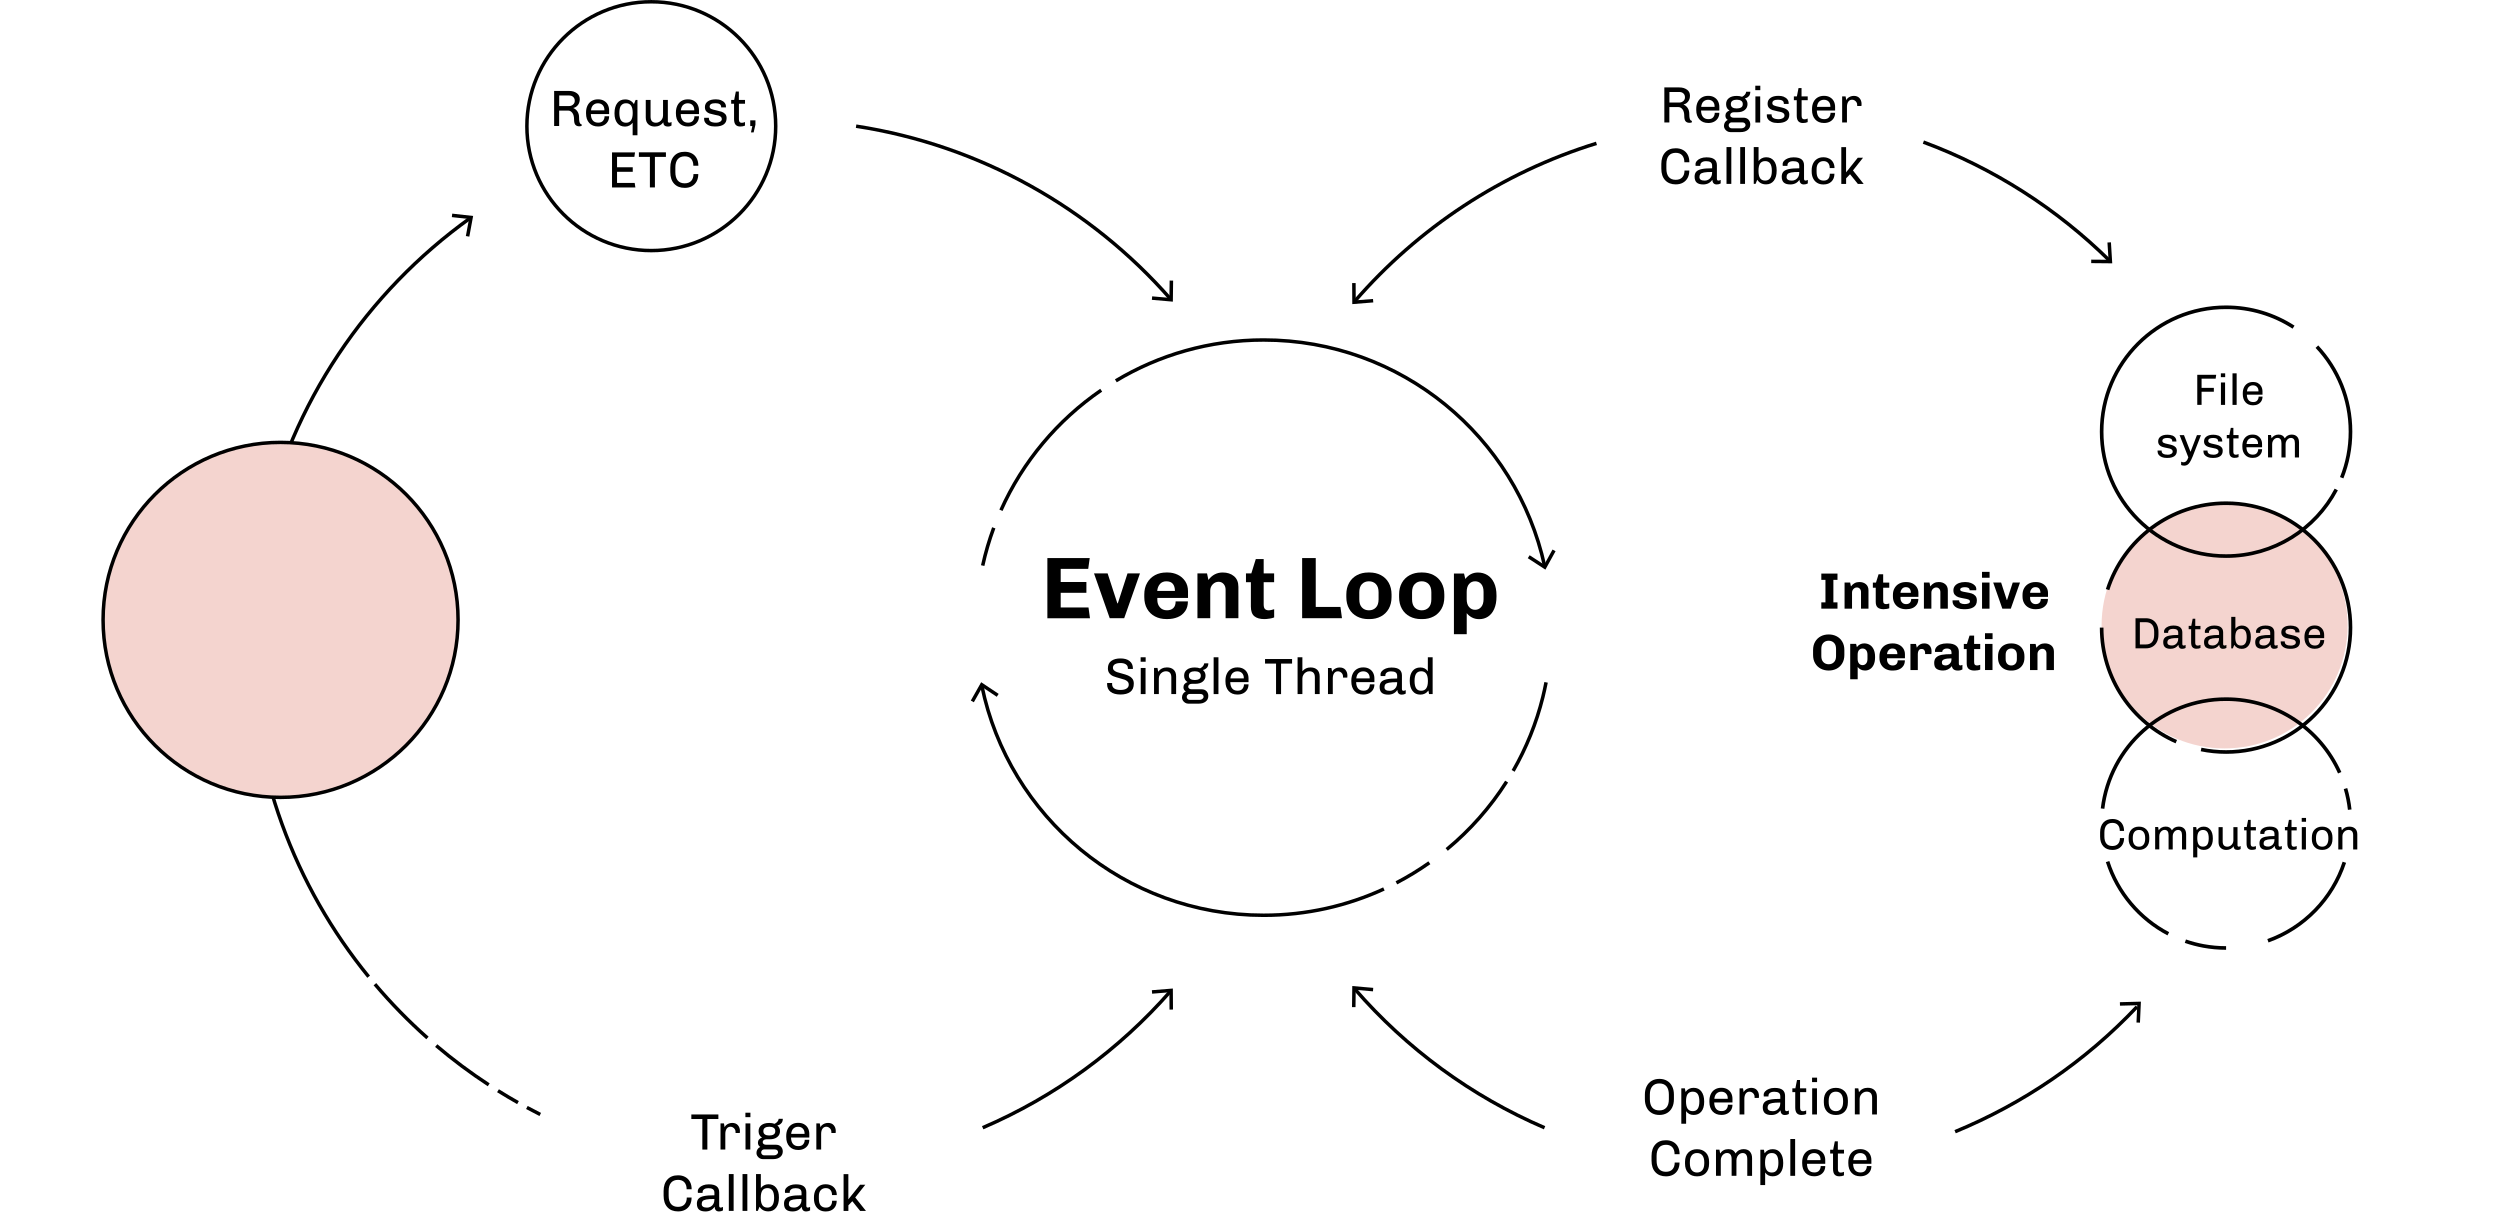 <svg width="713" height="346" viewBox="0 0 713 346" fill="none" xmlns="http://www.w3.org/2000/svg">
<path d="M280.26 161.305C281.07 157.615 282.13 154.025 283.42 150.535" stroke="black" stroke-miterlimit="10"/>
<path d="M394.69 253.535C384.25 258.345 372.63 261.035 360.38 261.035C320.77 261.035 287.72 232.965 280.03 195.635" stroke="black" stroke-miterlimit="10"/>
<path d="M284.82 197.895L284.27 198.725L280.17 195.995L277.74 200.285L276.87 199.795L279.83 194.565L284.82 197.895Z" fill="black"/>
<path d="M407.65 246.055C404.66 248.165 401.52 250.085 398.25 251.785" stroke="black" stroke-miterlimit="10"/>
<path d="M429.69 222.915C425.04 230.235 419.26 236.765 412.6 242.265" stroke="black" stroke-miterlimit="10"/>
<path d="M440.94 194.605C440.67 196.015 440.36 197.415 440.02 198.805C438.17 206.275 435.29 213.345 431.55 219.855" stroke="black" stroke-miterlimit="10"/>
<path d="M318.24 108.605C330.56 101.215 344.97 96.965 360.38 96.965C399.65 96.965 432.47 124.555 440.52 161.405" stroke="black" stroke-miterlimit="10"/>
<path d="M435.72 159.195L436.26 158.355L440.4 161.045L442.78 156.725L443.65 157.205L440.75 162.465L435.72 159.195Z" fill="black"/>
<path d="M285.47 145.525C291.68 131.645 301.64 119.805 314.06 111.285" stroke="black" stroke-miterlimit="10"/>
<path d="M298.71 176.305V159.155H310.79L310.36 162.235H302.51V165.985H309.84V169.065H302.51V173.245H310.44L310.86 176.325H298.71V176.305Z" fill="black"/>
<path d="M320.62 176.305H316.49L312.01 163.525H315.89L318.67 172.075H318.8L321.57 163.525H325.12L320.62 176.305Z" fill="black"/>
<path d="M337.97 174.345C337.44 175.105 336.73 175.665 335.86 176.015C334.99 176.375 334.03 176.555 333 176.555H332.6C331.42 176.555 330.35 176.305 329.4 175.805C328.45 175.305 327.7 174.585 327.16 173.645C326.62 172.705 326.35 171.585 326.35 170.285V169.555C326.35 168.275 326.62 167.155 327.18 166.205C327.73 165.255 328.48 164.535 329.42 164.025C330.36 163.525 331.42 163.275 332.61 163.275H333.01C334.04 163.275 335 163.485 335.89 163.915C336.77 164.335 337.48 164.955 338.02 165.765C338.55 166.575 338.82 167.525 338.82 168.625V170.525H330.07V171.125C330.07 171.955 330.32 172.655 330.81 173.215C331.3 173.775 331.97 174.055 332.82 174.055C333.59 174.055 334.19 173.845 334.63 173.415C335.07 172.995 335.29 172.365 335.29 171.525H338.79C338.79 172.645 338.52 173.575 337.99 174.335L337.97 174.345ZM330.83 166.555C330.37 167.075 330.11 167.735 330.04 168.535H335.09C335.09 167.685 334.89 167.015 334.5 166.525C334.11 166.035 333.48 165.785 332.61 165.785C331.88 165.785 331.28 166.045 330.82 166.555H330.83Z" fill="black"/>
<path d="M344.64 165.405C345.69 163.985 347.05 163.275 348.72 163.275C350.02 163.275 351.09 163.625 351.93 164.325C352.77 165.025 353.19 166.045 353.19 167.375V176.305H349.54V168.175C349.54 167.525 349.35 166.985 348.98 166.565C348.6 166.135 348.13 165.925 347.54 165.925C346.89 165.925 346.33 166.175 345.86 166.665C345.39 167.155 345.16 167.755 345.16 168.455V176.305H341.51V163.525H344.24L344.64 165.405Z" fill="black"/>
<path d="M362.06 176.425C361.52 176.515 361.04 176.565 360.62 176.565C359.34 176.565 358.37 176.285 357.72 175.735C357.07 175.185 356.75 174.265 356.75 172.985V166.035H355.35V163.535H356.88L358.15 159.455H360.4V163.535H363.38V166.035H360.4V172.365C360.4 173.035 360.53 173.485 360.79 173.715C361.05 173.945 361.39 174.065 361.83 174.065C362.03 174.065 362.29 174.035 362.61 173.965C362.93 173.895 363.18 173.825 363.39 173.745V176.095C363.06 176.225 362.62 176.345 362.08 176.435L362.06 176.425Z" fill="black"/>
<path d="M371.37 176.305V159.155H375.25V173.105H382.3L382.73 176.305H371.38H371.37Z" fill="black"/>
<path d="M396.06 173.635C395.52 174.585 394.77 175.315 393.82 175.815C392.87 176.315 391.8 176.565 390.62 176.565H390.22C389.04 176.565 387.97 176.315 387.02 175.815C386.07 175.315 385.32 174.595 384.78 173.635C384.24 172.685 383.97 171.565 383.97 170.285V169.555C383.97 168.275 384.24 167.155 384.78 166.205C385.32 165.255 386.07 164.535 387.02 164.025C387.97 163.525 389.04 163.275 390.22 163.275H390.62C391.8 163.275 392.87 163.525 393.82 164.025C394.77 164.525 395.52 165.245 396.06 166.205C396.6 167.165 396.87 168.275 396.87 169.555V170.285C396.87 171.565 396.6 172.685 396.06 173.635ZM392.41 166.585C391.9 166.055 391.24 165.785 390.42 165.785C389.6 165.785 388.94 166.055 388.43 166.585C387.92 167.115 387.67 167.895 387.67 168.915V170.935C387.67 171.955 387.92 172.725 388.43 173.265C388.94 173.795 389.6 174.065 390.42 174.065C391.24 174.065 391.9 173.795 392.41 173.265C392.92 172.735 393.17 171.955 393.17 170.935V168.915C393.17 167.895 392.92 167.125 392.41 166.585Z" fill="black"/>
<path d="M411.11 173.635C410.57 174.585 409.82 175.315 408.87 175.815C407.92 176.315 406.85 176.565 405.67 176.565H405.27C404.09 176.565 403.02 176.315 402.07 175.815C401.12 175.315 400.37 174.595 399.83 173.635C399.29 172.685 399.02 171.565 399.02 170.285V169.555C399.02 168.275 399.29 167.155 399.83 166.205C400.37 165.255 401.12 164.535 402.07 164.025C403.02 163.525 404.09 163.275 405.27 163.275H405.67C406.85 163.275 407.92 163.525 408.87 164.025C409.82 164.525 410.57 165.245 411.11 166.205C411.65 167.165 411.92 168.275 411.92 169.555V170.285C411.92 171.565 411.65 172.685 411.11 173.635ZM407.46 166.585C406.95 166.055 406.29 165.785 405.47 165.785C404.65 165.785 403.99 166.055 403.48 166.585C402.97 167.115 402.72 167.895 402.72 168.915V170.935C402.72 171.955 402.97 172.725 403.48 173.265C403.99 173.795 404.65 174.065 405.47 174.065C406.29 174.065 406.95 173.795 407.46 173.265C407.97 172.735 408.22 171.955 408.22 170.935V168.915C408.22 167.895 407.97 167.125 407.46 166.585Z" fill="black"/>
<path d="M417.9 165.135C418.83 163.905 420.03 163.285 421.5 163.285C422.5 163.285 423.4 163.525 424.2 164.015C425 164.505 425.63 165.235 426.1 166.215C426.57 167.195 426.8 168.415 426.8 169.865V170.145C426.8 171.525 426.58 172.705 426.15 173.675C425.72 174.645 425.13 175.365 424.39 175.855C423.65 176.345 422.81 176.585 421.88 176.585C421.08 176.585 420.38 176.415 419.77 176.085C419.16 175.755 418.67 175.345 418.31 174.865V180.865H414.66V163.565H417.54L417.92 165.165L417.9 165.135ZM422.43 166.555C421.98 166.035 421.41 165.785 420.7 165.785C419.99 165.785 419.43 166.045 418.98 166.555C418.53 167.075 418.3 167.825 418.3 168.805V170.885C418.3 171.855 418.52 172.595 418.98 173.125C419.43 173.645 420 173.915 420.7 173.915C421.4 173.915 421.98 173.655 422.43 173.125C422.88 172.595 423.11 171.855 423.11 170.885V168.805C423.11 167.825 422.89 167.075 422.43 166.555Z" fill="black"/>
<path d="M322.16 188.535C322.79 189.025 323.1 189.715 323.1 190.605V190.775H321.67V190.555C321.67 190.085 321.48 189.725 321.1 189.475C320.72 189.225 320.22 189.095 319.6 189.095C318.91 189.095 318.37 189.205 317.99 189.435C317.61 189.665 317.41 189.995 317.41 190.415C317.41 190.735 317.52 190.995 317.74 191.205C317.96 191.405 318.23 191.565 318.56 191.685C318.89 191.805 319.34 191.935 319.91 192.075C320.65 192.265 321.25 192.455 321.7 192.645C322.16 192.835 322.55 193.105 322.87 193.475C323.2 193.845 323.36 194.335 323.36 194.945C323.36 196.035 323.03 196.825 322.36 197.325C321.69 197.825 320.76 198.075 319.55 198.075C318.34 198.075 317.41 197.815 316.74 197.305C316.07 196.795 315.74 196.055 315.74 195.075L315.76 194.785H317.19L317.17 195.095C317.17 195.655 317.38 196.075 317.8 196.355C318.22 196.635 318.81 196.775 319.56 196.775C320.31 196.775 320.87 196.645 321.29 196.375C321.71 196.105 321.92 195.745 321.92 195.275C321.92 194.905 321.81 194.605 321.58 194.375C321.35 194.145 321.06 193.965 320.72 193.845C320.38 193.725 319.91 193.575 319.31 193.425C318.58 193.235 318 193.045 317.56 192.875C317.12 192.705 316.75 192.435 316.44 192.065C316.13 191.695 315.97 191.225 315.97 190.625C315.97 189.665 316.3 188.945 316.95 188.485C317.6 188.015 318.47 187.785 319.56 187.785C320.65 187.785 321.52 188.025 322.15 188.515L322.16 188.535Z" fill="black"/>
<path d="M326.74 187.455V188.725H325.31V187.455H326.74ZM326.71 190.505V197.955H325.34V190.505H326.71Z" fill="black"/>
<path d="M334.73 191.015C335.2 191.455 335.43 192.095 335.43 192.935V197.955H334.06V193.185C334.06 192.025 333.54 191.445 332.49 191.445C332.14 191.445 331.81 191.535 331.51 191.725C331.21 191.905 330.96 192.155 330.78 192.475C330.59 192.795 330.5 193.135 330.5 193.515V197.945H329.13V190.495H330.12L330.31 191.585C330.93 190.755 331.76 190.345 332.8 190.345C333.62 190.345 334.26 190.565 334.72 191.005L334.73 191.015Z" fill="black"/>
<path d="M344.21 190.405C343.95 190.745 343.58 190.955 343.12 191.055L343.09 191.095C343.58 191.525 343.82 192.055 343.82 192.695C343.82 193.395 343.56 193.955 343.03 194.385C342.51 194.815 341.79 195.025 340.89 195.025H339.9C339.61 195.025 339.36 195.105 339.17 195.255C338.98 195.405 338.88 195.595 338.88 195.835C338.88 196.075 338.97 196.255 339.16 196.385C339.35 196.525 339.59 196.585 339.9 196.585H342.71C343.28 196.585 343.74 196.765 344.09 197.125C344.43 197.485 344.61 197.945 344.61 198.495C344.61 199.155 344.36 199.685 343.86 200.085C343.36 200.485 342.69 200.685 341.84 200.685H338.91C338.58 200.685 338.28 200.595 338 200.425C337.72 200.255 337.5 200.025 337.34 199.765C337.18 199.495 337.1 199.225 337.1 198.945C337.1 198.535 337.2 198.185 337.4 197.875C337.6 197.565 337.86 197.355 338.19 197.205C337.74 196.935 337.52 196.525 337.52 195.995C337.52 195.645 337.62 195.345 337.83 195.095C338.03 194.845 338.32 194.655 338.69 194.525C338.04 194.165 337.71 193.555 337.71 192.705C337.71 191.985 337.97 191.415 338.51 190.995C339.04 190.575 339.78 190.365 340.72 190.365H340.78C341.32 190.365 341.82 190.445 342.27 190.615C342.96 190.275 343.35 189.795 343.45 189.175H344.62C344.62 189.675 344.49 190.085 344.23 190.425L344.21 190.405ZM339.3 197.905C339.07 197.905 338.87 197.985 338.7 198.155C338.53 198.315 338.45 198.515 338.45 198.755C338.45 198.995 338.53 199.185 338.7 199.355C338.86 199.525 339.06 199.605 339.3 199.605H342.12C342.43 199.605 342.7 199.515 342.92 199.335C343.14 199.155 343.26 198.945 343.26 198.715C343.26 198.485 343.18 198.275 343.01 198.135C342.85 197.985 342.61 197.915 342.31 197.915H339.31L339.3 197.905ZM339.53 191.745C339.22 191.945 339.07 192.265 339.07 192.705C339.07 193.145 339.22 193.455 339.53 193.655C339.84 193.855 340.25 193.945 340.76 193.945C341.27 193.945 341.69 193.845 342 193.655C342.31 193.465 342.47 193.145 342.47 192.705C342.47 192.265 342.31 191.945 342 191.745C341.69 191.545 341.28 191.445 340.76 191.445C340.24 191.445 339.83 191.545 339.53 191.745Z" fill="black"/>
<path d="M347.5 187.455V197.955H346.13V187.455H347.5Z" fill="black"/>
<path d="M354.59 190.745C355.06 191.005 355.43 191.365 355.69 191.845C355.95 192.325 356.08 192.875 356.08 193.505V194.535H350.87C350.89 195.325 351.07 195.935 351.42 196.355C351.77 196.785 352.29 196.995 352.98 196.995C353.59 196.995 354.05 196.815 354.34 196.455C354.63 196.095 354.78 195.665 354.78 195.175H356.08C356.08 195.755 355.95 196.265 355.68 196.705C355.41 197.145 355.04 197.485 354.57 197.725C354.1 197.965 353.56 198.085 352.96 198.085H352.9C351.85 198.085 351.02 197.745 350.41 197.075C349.8 196.405 349.5 195.495 349.5 194.365V194.075C349.5 193.335 349.64 192.685 349.91 192.125C350.18 191.565 350.57 191.125 351.08 190.815C351.59 190.505 352.18 190.345 352.86 190.345H352.96C353.57 190.345 354.11 190.475 354.59 190.735V190.745ZM351.54 191.965C351.2 192.305 350.98 192.815 350.91 193.485H354.73V193.315C354.73 192.765 354.56 192.315 354.23 191.975C353.9 191.635 353.45 191.465 352.9 191.465C352.35 191.465 351.9 191.635 351.55 191.975L351.54 191.965Z" fill="black"/>
<path d="M368.5 187.955V189.255H365.36V197.965H363.93V189.255H360.79V187.955H368.49H368.5Z" fill="black"/>
<path d="M371.44 191.435C372.05 190.715 372.82 190.355 373.75 190.355C374.57 190.355 375.21 190.575 375.67 191.015C376.13 191.455 376.37 192.095 376.37 192.935V197.955H375V193.185C375 192.025 374.48 191.445 373.43 191.445C373.08 191.445 372.75 191.535 372.45 191.725C372.15 191.905 371.9 192.155 371.72 192.475C371.53 192.795 371.44 193.135 371.44 193.515V197.945H370.07V187.445H371.44V191.425V191.435Z" fill="black"/>
<path d="M383.7 191.025C384.09 191.465 384.28 192.025 384.28 192.695L384.24 193.245H383.03V192.925C383.03 192.635 382.96 192.375 382.81 192.155C382.66 191.935 382.48 191.755 382.26 191.635C382.04 191.515 381.81 191.455 381.59 191.455C381.12 191.455 380.76 191.645 380.5 192.005C380.24 192.375 380.11 192.875 380.11 193.505V197.955H378.74V190.505H379.72L379.92 191.615C379.98 191.425 380.11 191.225 380.31 191.035C380.51 190.845 380.77 190.685 381.08 190.555C381.39 190.425 381.72 190.365 382.09 190.365C382.78 190.365 383.32 190.585 383.71 191.025H383.7Z" fill="black"/>
<path d="M390.49 190.745C390.96 191.005 391.33 191.365 391.59 191.845C391.85 192.325 391.98 192.875 391.98 193.505V194.535H386.77C386.79 195.325 386.97 195.935 387.32 196.355C387.67 196.785 388.19 196.995 388.88 196.995C389.49 196.995 389.95 196.815 390.24 196.455C390.53 196.095 390.68 195.665 390.68 195.175H391.98C391.98 195.755 391.85 196.265 391.58 196.705C391.31 197.145 390.94 197.485 390.47 197.725C390 197.965 389.46 198.085 388.86 198.085H388.8C387.75 198.085 386.92 197.745 386.31 197.075C385.7 196.405 385.4 195.495 385.4 194.365V194.075C385.4 193.335 385.54 192.685 385.81 192.125C386.08 191.565 386.47 191.125 386.98 190.815C387.49 190.505 388.08 190.345 388.76 190.345H388.86C389.47 190.345 390.01 190.475 390.49 190.735V190.745ZM387.44 191.965C387.1 192.305 386.88 192.815 386.81 193.485H390.63V193.315C390.63 192.765 390.46 192.315 390.13 191.975C389.8 191.635 389.35 191.465 388.8 191.465C388.25 191.465 387.8 191.635 387.45 191.975L387.44 191.965Z" fill="black"/>
<path d="M399.11 190.945C399.59 191.335 399.83 191.895 399.83 192.635V196.505C399.83 196.675 399.87 196.805 399.95 196.895C400.03 196.975 400.12 197.015 400.24 197.015C400.46 197.015 400.69 196.945 400.91 196.815V197.825C400.58 198.015 400.2 198.115 399.79 198.115C399.38 198.115 399.06 197.995 398.86 197.755C398.66 197.515 398.54 197.185 398.52 196.775C397.92 197.675 397.05 198.115 395.91 198.115C395.09 198.115 394.48 197.935 394.08 197.585C393.68 197.235 393.47 196.665 393.47 195.905C393.47 195.305 393.63 194.825 393.94 194.485C394.25 194.135 394.77 193.885 395.49 193.735C396.21 193.575 397.2 193.505 398.47 193.505V192.815C398.47 192.315 398.32 191.975 398.03 191.775C397.74 191.575 397.31 191.475 396.76 191.475C396.24 191.475 395.83 191.575 395.54 191.785C395.25 191.985 395.1 192.275 395.1 192.645V192.815H393.76C393.74 192.675 393.73 192.515 393.73 192.335C393.73 191.995 393.87 191.675 394.14 191.375C394.41 191.075 394.78 190.835 395.25 190.655C395.72 190.475 396.23 190.385 396.8 190.385H396.93C397.91 190.385 398.64 190.575 399.13 190.965L399.11 190.945ZM396.15 194.705C395.63 194.805 395.28 194.965 395.11 195.165C394.94 195.365 394.85 195.655 394.85 196.015C394.85 196.685 395.36 197.025 396.38 197.025C396.74 197.025 397.08 196.935 397.4 196.755C397.72 196.575 397.98 196.315 398.17 195.985C398.36 195.655 398.46 195.275 398.46 194.845V194.555C397.44 194.555 396.67 194.605 396.15 194.705Z" fill="black"/>
<path d="M408.59 197.955H407.57C407.5 197.645 407.44 197.305 407.38 196.935C406.83 197.715 406.06 198.105 405.08 198.105C404.1 198.105 403.41 197.765 402.87 197.075C402.33 196.385 402.06 195.435 402.06 194.235V194.075C402.06 192.935 402.33 192.035 402.86 191.365C403.39 190.695 404.13 190.365 405.08 190.365C406.03 190.365 406.72 190.725 407.22 191.455V187.455H408.59V197.955ZM403.89 192.125C403.58 192.575 403.43 193.275 403.43 194.235C403.43 195.195 403.59 195.885 403.9 196.335C404.21 196.785 404.69 197.005 405.33 197.005C406.6 197.005 407.24 196.085 407.24 194.235C407.24 193.285 407.08 192.575 406.76 192.125C406.44 191.675 405.96 191.445 405.33 191.445C404.7 191.445 404.2 191.675 403.89 192.125Z" fill="black"/>
<path d="M185.75 71.465C205.345 71.465 221.23 55.58 221.23 35.985C221.23 16.39 205.345 0.505 185.75 0.505C166.155 0.505 150.27 16.39 150.27 35.985C150.27 55.58 166.155 71.465 185.75 71.465Z" stroke="black" stroke-miterlimit="10"/>
<path d="M75.02 151.545C83.1 114.935 104.58 83.365 134.06 62.225" stroke="black" stroke-miterlimit="10"/>
<path d="M133.85 67.495L132.86 67.315L133.76 62.465L128.86 61.925L128.98 60.925L134.94 61.595L133.85 67.495Z" fill="black"/>
<path d="M105.14 278.555C84.11 252.775 71.5 219.845 71.5 183.975" stroke="black" stroke-miterlimit="10"/>
<path d="M121.91 296.025C116.56 291.275 111.55 286.155 106.93 280.695" stroke="black" stroke-miterlimit="10"/>
<path d="M139.38 309.385C134.15 305.965 129.15 302.235 124.41 298.205" stroke="black" stroke-miterlimit="10"/>
<path d="M147.73 314.465C145.8 313.375 143.9 312.245 142.03 311.075" stroke="black" stroke-miterlimit="10"/>
<path d="M154.08 317.845C152.8 317.205 151.53 316.535 150.27 315.855" stroke="black" stroke-miterlimit="10"/>
<path d="M333.79 282.735C319.17 299.385 300.91 312.765 280.26 321.625" stroke="black" stroke-miterlimit="10"/>
<path d="M328.51 282.405L328.59 283.405L333.51 283.005L333.54 287.935L334.54 287.925L334.5 281.925L328.51 282.405Z" fill="black"/>
<path d="M244.16 35.985C279.69 41.445 311.11 59.395 333.78 85.215" stroke="black" stroke-miterlimit="10"/>
<path d="M328.51 85.515L328.6 84.515L333.51 84.945L333.58 80.015L334.58 80.025L334.5 86.035L328.51 85.515Z" fill="black"/>
<path d="M164.5 26.565C165.07 26.985 165.35 27.555 165.35 28.285C165.35 28.935 165.18 29.495 164.83 29.945C164.48 30.395 164.06 30.675 163.55 30.775V30.845C164.02 31.025 164.4 31.355 164.7 31.805C165 32.255 165.15 32.815 165.15 33.455C165.15 33.995 165.18 34.395 165.24 34.665C165.3 34.935 165.38 35.125 165.47 35.235C165.57 35.345 165.71 35.425 165.89 35.485V35.895C165.68 35.985 165.45 36.025 165.2 36.025C164.73 36.025 164.37 35.885 164.11 35.605C163.85 35.325 163.72 34.805 163.72 34.035C163.72 33.265 163.56 32.635 163.23 32.195C162.9 31.755 162.5 31.535 162.01 31.535H159.47V35.935H158.04V25.935H162.3C163.19 25.935 163.91 26.145 164.48 26.565H164.5ZM159.49 27.235V30.245H162.33C162.75 30.245 163.12 30.105 163.44 29.825C163.76 29.545 163.92 29.195 163.92 28.775V28.715C163.92 28.285 163.77 27.935 163.48 27.655C163.19 27.375 162.8 27.235 162.33 27.235H159.49Z" fill="black"/>
<path d="M172.23 28.735C172.7 28.995 173.07 29.355 173.33 29.835C173.59 30.315 173.72 30.865 173.72 31.495V32.525H168.51C168.53 33.315 168.71 33.925 169.06 34.345C169.41 34.775 169.93 34.985 170.62 34.985C171.23 34.985 171.69 34.805 171.98 34.445C172.27 34.085 172.42 33.655 172.42 33.165H173.72C173.72 33.745 173.59 34.255 173.32 34.695C173.05 35.135 172.68 35.475 172.21 35.715C171.74 35.955 171.2 36.075 170.6 36.075H170.54C169.49 36.075 168.66 35.735 168.05 35.065C167.44 34.395 167.14 33.485 167.14 32.355V32.065C167.14 31.325 167.28 30.675 167.55 30.115C167.82 29.555 168.21 29.115 168.72 28.805C169.23 28.495 169.82 28.335 170.5 28.335H170.6C171.21 28.335 171.75 28.465 172.23 28.725V28.735ZM169.18 29.955C168.84 30.295 168.62 30.805 168.55 31.475H172.37V31.305C172.37 30.755 172.2 30.305 171.87 29.965C171.54 29.625 171.09 29.455 170.54 29.455C169.99 29.455 169.54 29.625 169.19 29.965L169.18 29.955Z" fill="black"/>
<path d="M180.8 29.675L181.28 28.495H181.8V38.575H180.43V35.005C180.21 35.325 179.9 35.585 179.52 35.795C179.14 35.995 178.72 36.105 178.27 36.105C177.32 36.105 176.58 35.775 176.05 35.105C175.53 34.435 175.26 33.535 175.26 32.395V32.235C175.26 31.025 175.53 30.065 176.06 29.385C176.59 28.695 177.33 28.355 178.28 28.355C179.39 28.355 180.22 28.795 180.79 29.685L180.8 29.675ZM177.1 30.125C176.79 30.585 176.64 31.275 176.64 32.215C176.64 33.155 176.8 33.875 177.11 34.325C177.43 34.775 177.9 35.005 178.55 35.005C179.2 35.005 179.67 34.775 179.98 34.315C180.29 33.855 180.45 33.155 180.45 32.215C180.45 31.275 180.29 30.565 179.98 30.115C179.66 29.665 179.19 29.445 178.56 29.445C177.93 29.445 177.42 29.675 177.11 30.135L177.1 30.125Z" fill="black"/>
<path d="M190.45 34.485C190.45 34.655 190.49 34.785 190.57 34.875C190.65 34.955 190.74 34.995 190.86 34.995C191.07 34.995 191.29 34.925 191.52 34.795V35.805C191.22 35.995 190.91 36.095 190.6 36.095C190.08 36.095 189.71 35.985 189.5 35.775C189.29 35.565 189.18 35.265 189.16 34.875C188.9 35.265 188.56 35.565 188.15 35.775C187.74 35.985 187.26 36.095 186.73 36.095C185.98 36.095 185.37 35.875 184.89 35.435C184.41 34.995 184.17 34.355 184.17 33.515V28.495H185.54V33.265C185.54 34.425 186.06 35.005 187.11 35.005C187.45 35.005 187.77 34.915 188.08 34.725C188.39 34.535 188.63 34.285 188.82 33.975C189.01 33.655 189.1 33.315 189.1 32.935V28.505H190.47V34.495L190.45 34.485Z" fill="black"/>
<path d="M197.86 28.735C198.33 28.995 198.7 29.355 198.96 29.835C199.22 30.315 199.35 30.865 199.35 31.495V32.525H194.14C194.16 33.315 194.34 33.925 194.69 34.345C195.04 34.775 195.56 34.985 196.25 34.985C196.86 34.985 197.32 34.805 197.61 34.445C197.9 34.085 198.05 33.655 198.05 33.165H199.35C199.35 33.745 199.22 34.255 198.95 34.695C198.68 35.135 198.31 35.475 197.84 35.715C197.37 35.955 196.83 36.075 196.23 36.075H196.17C195.12 36.075 194.29 35.735 193.68 35.065C193.07 34.395 192.77 33.485 192.77 32.355V32.065C192.77 31.325 192.91 30.675 193.18 30.115C193.45 29.555 193.84 29.115 194.35 28.805C194.86 28.495 195.45 28.335 196.13 28.335H196.23C196.84 28.335 197.38 28.465 197.86 28.725V28.735ZM194.81 29.955C194.47 30.295 194.25 30.805 194.18 31.475H198V31.305C198 30.755 197.83 30.305 197.5 29.965C197.17 29.625 196.72 29.455 196.17 29.455C195.62 29.455 195.17 29.625 194.82 29.965L194.81 29.955Z" fill="black"/>
<path d="M205.67 28.605C206.1 28.775 206.44 29.025 206.68 29.335C206.92 29.645 207.04 29.995 207.04 30.375V30.635H205.67V30.505C205.67 29.795 205.12 29.435 204.02 29.435C202.92 29.435 202.39 29.765 202.39 30.415C202.39 30.715 202.55 30.935 202.86 31.075C203.17 31.215 203.65 31.345 204.29 31.475C204.9 31.605 205.41 31.735 205.8 31.865C206.19 32.005 206.53 32.215 206.81 32.505C207.09 32.795 207.23 33.195 207.23 33.685C207.23 34.485 206.96 35.085 206.41 35.475C205.86 35.865 205.08 36.075 204.06 36.075H203.84C203.23 36.075 202.69 35.985 202.24 35.795C201.78 35.605 201.43 35.345 201.18 35.025C200.93 34.695 200.81 34.335 200.82 33.925V33.605H202.18V33.755C202.18 34.585 202.87 34.995 204.27 34.995C204.68 34.995 205.05 34.905 205.37 34.715C205.7 34.525 205.86 34.275 205.86 33.955C205.86 33.685 205.77 33.465 205.59 33.315C205.41 33.165 205.19 33.045 204.93 32.965C204.67 32.885 204.3 32.815 203.84 32.735C203.24 32.615 202.75 32.495 202.38 32.375C202.01 32.255 201.69 32.045 201.43 31.755C201.17 31.465 201.04 31.065 201.04 30.555C201.04 29.865 201.31 29.325 201.86 28.925C202.4 28.535 203.15 28.335 204.09 28.335H204.22C204.77 28.335 205.27 28.425 205.7 28.595L205.67 28.605Z" fill="black"/>
<path d="M210.74 28.495H212.48V29.585H210.74V34.035C210.74 34.385 210.81 34.635 210.94 34.795C211.08 34.955 211.28 35.025 211.57 35.025C211.82 35.025 212.12 34.955 212.47 34.805V35.825C212.12 35.995 211.67 36.085 211.11 36.085C210.55 36.085 210.1 35.915 209.8 35.575C209.5 35.235 209.35 34.695 209.35 33.955V29.585H208.53V28.495H209.39L209.86 26.115H210.72V28.495H210.74Z" fill="black"/>
<path d="M215.45 34.325V35.565L214.94 37.755H214.18L214.57 35.945H213.97V34.325H215.44H215.45Z" fill="black"/>
<path d="M181.11 43.445L180.92 44.745H175.98V47.695H180.46V48.995H175.98V52.165H181.01L181.21 53.465H174.55V43.465H181.11V43.445Z" fill="black"/>
<path d="M189.92 43.445V44.745H186.78V53.455H185.35V44.745H182.21V43.445H189.91H189.92Z" fill="black"/>
<path d="M197.35 43.775C197.93 44.095 198.38 44.555 198.7 45.155C199.02 45.755 199.17 46.465 199.17 47.275H197.74C197.74 46.425 197.53 45.775 197.11 45.295C196.69 44.825 196.09 44.585 195.3 44.585C194.42 44.585 193.76 44.855 193.3 45.395C192.84 45.935 192.61 46.725 192.61 47.775V49.085C192.61 50.125 192.83 50.915 193.28 51.465C193.73 52.005 194.39 52.285 195.26 52.285C196.08 52.285 196.7 52.055 197.13 51.585C197.56 51.115 197.78 50.465 197.78 49.635H199.15C199.15 50.445 198.99 51.145 198.68 51.735C198.36 52.325 197.91 52.785 197.33 53.105C196.75 53.425 196.07 53.585 195.29 53.585C194 53.585 192.99 53.185 192.26 52.395C191.53 51.605 191.17 50.505 191.17 49.095V47.785C191.17 46.385 191.53 45.285 192.26 44.485C192.98 43.685 193.99 43.285 195.29 43.285C196.07 43.285 196.75 43.445 197.33 43.765L197.35 43.775Z" fill="black"/>
<path d="M204.88 317.845V319.145H201.74V327.855H200.31V319.145H197.17V317.845H204.87H204.88Z" fill="black"/>
<path d="M210.45 320.915C210.84 321.355 211.03 321.915 211.03 322.585L210.99 323.135H209.78V322.815C209.78 322.525 209.71 322.265 209.56 322.045C209.41 321.825 209.23 321.645 209.01 321.525C208.79 321.405 208.56 321.345 208.34 321.345C207.87 321.345 207.51 321.535 207.25 321.895C206.99 322.265 206.86 322.765 206.86 323.395V327.845H205.49V320.395H206.47L206.67 321.505C206.73 321.315 206.86 321.115 207.06 320.925C207.26 320.735 207.52 320.575 207.83 320.445C208.14 320.315 208.47 320.255 208.84 320.255C209.53 320.255 210.07 320.475 210.46 320.915H210.45Z" fill="black"/>
<path d="M214.02 317.345V318.615H212.59V317.345H214.02ZM213.99 320.395V327.845H212.62V320.395H213.99Z" fill="black"/>
<path d="M222.85 320.305C222.59 320.645 222.22 320.855 221.76 320.955L221.73 320.995C222.22 321.425 222.46 321.955 222.46 322.595C222.46 323.295 222.2 323.855 221.67 324.285C221.15 324.715 220.43 324.925 219.53 324.925H218.54C218.25 324.925 218 325.005 217.81 325.155C217.62 325.305 217.52 325.495 217.52 325.735C217.52 325.975 217.61 326.155 217.8 326.285C217.99 326.425 218.23 326.485 218.54 326.485H221.35C221.92 326.485 222.38 326.665 222.73 327.025C223.07 327.385 223.25 327.845 223.25 328.395C223.25 329.055 223 329.585 222.5 329.985C222 330.385 221.33 330.585 220.48 330.585H217.55C217.22 330.585 216.92 330.495 216.64 330.325C216.36 330.155 216.14 329.925 215.98 329.665C215.82 329.395 215.74 329.125 215.74 328.845C215.74 328.435 215.84 328.085 216.04 327.775C216.24 327.465 216.5 327.255 216.83 327.105C216.38 326.835 216.16 326.425 216.16 325.895C216.16 325.545 216.26 325.245 216.47 324.995C216.67 324.745 216.96 324.555 217.33 324.425C216.68 324.065 216.35 323.455 216.35 322.605C216.35 321.885 216.61 321.315 217.15 320.895C217.68 320.475 218.42 320.265 219.36 320.265H219.42C219.96 320.265 220.46 320.345 220.91 320.515C221.6 320.175 221.99 319.695 222.09 319.075H223.26C223.26 319.575 223.13 319.985 222.87 320.325L222.85 320.305ZM217.94 327.805C217.71 327.805 217.51 327.885 217.34 328.055C217.17 328.215 217.09 328.415 217.09 328.655C217.09 328.895 217.17 329.085 217.34 329.255C217.5 329.425 217.7 329.505 217.94 329.505H220.76C221.07 329.505 221.34 329.415 221.56 329.235C221.78 329.055 221.9 328.845 221.9 328.615C221.9 328.385 221.82 328.175 221.65 328.035C221.49 327.885 221.25 327.815 220.95 327.815H217.95L217.94 327.805ZM218.17 321.645C217.86 321.845 217.71 322.165 217.71 322.605C217.71 323.045 217.86 323.355 218.17 323.555C218.48 323.755 218.89 323.845 219.4 323.845C219.91 323.845 220.33 323.745 220.64 323.555C220.95 323.365 221.11 323.045 221.11 322.605C221.11 322.165 220.95 321.845 220.64 321.645C220.33 321.445 219.92 321.345 219.4 321.345C218.88 321.345 218.47 321.445 218.17 321.645Z" fill="black"/>
<path d="M229.32 320.635C229.79 320.895 230.16 321.255 230.42 321.735C230.68 322.215 230.81 322.765 230.81 323.395V324.425H225.6C225.62 325.215 225.8 325.825 226.15 326.245C226.5 326.675 227.02 326.885 227.71 326.885C228.32 326.885 228.78 326.705 229.07 326.345C229.36 325.985 229.51 325.555 229.51 325.065H230.81C230.81 325.645 230.68 326.155 230.41 326.595C230.14 327.035 229.77 327.375 229.3 327.615C228.83 327.855 228.29 327.975 227.69 327.975H227.63C226.58 327.975 225.75 327.635 225.14 326.965C224.53 326.295 224.23 325.385 224.23 324.255V323.965C224.23 323.225 224.37 322.575 224.64 322.015C224.91 321.455 225.3 321.015 225.81 320.705C226.32 320.395 226.91 320.235 227.59 320.235H227.69C228.3 320.235 228.84 320.365 229.32 320.625V320.635ZM226.27 321.855C225.93 322.195 225.71 322.705 225.64 323.375H229.46V323.205C229.46 322.655 229.29 322.205 228.96 321.865C228.63 321.525 228.18 321.355 227.63 321.355C227.08 321.355 226.63 321.525 226.28 321.865L226.27 321.855Z" fill="black"/>
<path d="M237.78 320.915C238.17 321.355 238.36 321.915 238.36 322.585L238.32 323.135H237.11V322.815C237.11 322.525 237.04 322.265 236.89 322.045C236.74 321.825 236.56 321.645 236.34 321.525C236.12 321.405 235.89 321.345 235.67 321.345C235.2 321.345 234.84 321.535 234.58 321.895C234.32 322.265 234.19 322.765 234.19 323.395V327.845H232.82V320.395H233.8L234 321.505C234.06 321.315 234.19 321.115 234.39 320.925C234.59 320.735 234.85 320.575 235.16 320.445C235.47 320.315 235.8 320.255 236.17 320.255C236.86 320.255 237.4 320.475 237.79 320.915H237.78Z" fill="black"/>
<path d="M195.44 335.685C196.02 336.005 196.47 336.465 196.79 337.065C197.11 337.665 197.26 338.375 197.26 339.185H195.83C195.83 338.335 195.62 337.685 195.2 337.205C194.78 336.735 194.18 336.495 193.39 336.495C192.51 336.495 191.85 336.765 191.39 337.305C190.93 337.845 190.7 338.635 190.7 339.685V340.995C190.7 342.035 190.92 342.825 191.37 343.375C191.82 343.915 192.48 344.195 193.35 344.195C194.17 344.195 194.79 343.965 195.22 343.495C195.65 343.025 195.87 342.375 195.87 341.545H197.24C197.24 342.355 197.08 343.055 196.77 343.645C196.45 344.235 196 344.695 195.42 345.015C194.84 345.335 194.16 345.495 193.38 345.495C192.09 345.495 191.08 345.095 190.35 344.305C189.62 343.515 189.26 342.415 189.26 341.005V339.695C189.26 338.295 189.62 337.195 190.35 336.395C191.07 335.595 192.08 335.195 193.38 335.195C194.16 335.195 194.84 335.355 195.42 335.675L195.44 335.685Z" fill="black"/>
<path d="M204.39 338.335C204.87 338.725 205.11 339.285 205.11 340.025V343.895C205.11 344.065 205.15 344.195 205.23 344.285C205.31 344.365 205.4 344.405 205.52 344.405C205.74 344.405 205.97 344.335 206.19 344.205V345.215C205.86 345.405 205.48 345.505 205.07 345.505C204.66 345.505 204.34 345.385 204.14 345.145C203.94 344.905 203.82 344.575 203.8 344.165C203.2 345.065 202.33 345.505 201.19 345.505C200.37 345.505 199.76 345.325 199.36 344.975C198.96 344.625 198.75 344.055 198.75 343.295C198.75 342.695 198.91 342.215 199.22 341.875C199.53 341.525 200.05 341.275 200.77 341.125C201.49 340.965 202.48 340.895 203.75 340.895V340.205C203.75 339.705 203.6 339.365 203.31 339.165C203.02 338.965 202.59 338.865 202.04 338.865C201.52 338.865 201.11 338.965 200.82 339.175C200.53 339.375 200.38 339.665 200.38 340.035V340.205H199.04C199.02 340.065 199.01 339.905 199.01 339.725C199.01 339.385 199.15 339.065 199.42 338.765C199.69 338.465 200.06 338.225 200.53 338.045C201 337.865 201.51 337.775 202.08 337.775H202.21C203.19 337.775 203.92 337.965 204.41 338.355L204.39 338.335ZM201.43 342.095C200.91 342.195 200.56 342.355 200.39 342.555C200.22 342.755 200.13 343.045 200.13 343.405C200.13 344.075 200.64 344.415 201.66 344.415C202.02 344.415 202.36 344.325 202.68 344.145C203 343.965 203.26 343.705 203.45 343.375C203.64 343.045 203.74 342.665 203.74 342.235V341.945C202.72 341.945 201.95 341.995 201.43 342.095Z" fill="black"/>
<path d="M209.23 334.845V345.345H207.86V334.845H209.23Z" fill="black"/>
<path d="M213.14 334.845V345.345H211.77V334.845H213.14Z" fill="black"/>
<path d="M216.98 338.845C217.2 338.525 217.51 338.265 217.89 338.055C218.27 337.855 218.69 337.745 219.14 337.745C220.09 337.745 220.83 338.075 221.36 338.745C221.89 339.415 222.15 340.315 222.15 341.455V341.615C222.15 342.825 221.88 343.765 221.34 344.455C220.8 345.145 220.06 345.485 219.13 345.485C218.02 345.485 217.18 345.045 216.62 344.155L216.14 345.335H215.62V334.835H216.99V338.835L216.98 338.845ZM217.43 339.525C217.12 339.975 216.97 340.675 216.97 341.635C216.97 342.595 217.13 343.285 217.44 343.735C217.75 344.185 218.23 344.405 218.87 344.405C220.14 344.405 220.78 343.485 220.78 341.635C220.78 340.685 220.62 339.975 220.3 339.525C219.98 339.075 219.5 338.845 218.87 338.845C218.24 338.845 217.74 339.075 217.43 339.525Z" fill="black"/>
<path d="M229.24 338.335C229.72 338.725 229.96 339.285 229.96 340.025V343.895C229.96 344.065 230 344.195 230.08 344.285C230.16 344.365 230.25 344.405 230.37 344.405C230.59 344.405 230.82 344.335 231.04 344.205V345.215C230.71 345.405 230.33 345.505 229.92 345.505C229.51 345.505 229.19 345.385 228.99 345.145C228.79 344.905 228.67 344.575 228.65 344.165C228.05 345.065 227.18 345.505 226.04 345.505C225.22 345.505 224.61 345.325 224.21 344.975C223.81 344.625 223.6 344.055 223.6 343.295C223.6 342.695 223.76 342.215 224.07 341.875C224.38 341.525 224.9 341.275 225.62 341.125C226.34 340.965 227.33 340.895 228.6 340.895V340.205C228.6 339.705 228.45 339.365 228.16 339.165C227.87 338.965 227.44 338.865 226.89 338.865C226.37 338.865 225.96 338.965 225.67 339.175C225.38 339.375 225.23 339.665 225.23 340.035V340.205H223.89C223.87 340.065 223.86 339.905 223.86 339.725C223.86 339.385 224 339.065 224.27 338.765C224.54 338.465 224.91 338.225 225.38 338.045C225.85 337.865 226.36 337.775 226.93 337.775H227.06C228.04 337.775 228.77 337.965 229.26 338.355L229.24 338.335ZM226.28 342.095C225.76 342.195 225.41 342.355 225.24 342.555C225.07 342.755 224.98 343.045 224.98 343.405C224.98 344.075 225.49 344.415 226.51 344.415C226.87 344.415 227.21 344.325 227.53 344.145C227.85 343.965 228.11 343.705 228.3 343.375C228.49 343.045 228.59 342.665 228.59 342.235V341.945C227.57 341.945 226.8 341.995 226.28 342.095Z" fill="black"/>
<path d="M237.16 338.135C237.63 338.395 238 338.755 238.26 339.225C238.52 339.695 238.65 340.225 238.65 340.825H237.29C237.29 340.225 237.14 339.745 236.83 339.385C236.52 339.025 236.08 338.845 235.51 338.845C234.91 338.845 234.43 339.045 234.07 339.455C233.71 339.855 233.54 340.415 233.54 341.115V341.905C233.54 342.755 233.71 343.385 234.06 343.795C234.41 344.205 234.91 344.415 235.55 344.415C236.14 344.415 236.59 344.235 236.88 343.885C237.18 343.525 237.32 343.055 237.32 342.445H238.63C238.63 343.375 238.35 344.125 237.79 344.675C237.23 345.225 236.48 345.505 235.55 345.505H235.43C234.77 345.505 234.19 345.355 233.69 345.045C233.19 344.735 232.81 344.305 232.54 343.755C232.27 343.205 232.14 342.555 232.14 341.815V341.465C232.14 340.725 232.28 340.075 232.55 339.515C232.82 338.955 233.21 338.525 233.7 338.215C234.2 337.905 234.77 337.755 235.41 337.755H235.53C236.12 337.755 236.66 337.885 237.13 338.145L237.16 338.135Z" fill="black"/>
<path d="M241.95 334.845V342.055L245.28 337.895H246.78L243.91 341.515L246.97 345.355H245.31L243.08 342.585L241.96 343.755V345.355H240.59V334.855H241.96L241.95 334.845Z" fill="black"/>
<path d="M440.51 321.635C419.57 312.645 401.09 299.015 386.37 282.045" stroke="black" stroke-miterlimit="10"/>
<path d="M391.65 281.735L391.57 282.735L386.65 282.305L386.59 287.235L385.59 287.225L385.67 281.215L391.65 281.735Z" fill="black"/>
<path d="M609.485 287.118C594.782 302.686 577.026 314.751 557.595 322.757" stroke="black" stroke-miterlimit="10"/>
<path d="M604.589 285.825L604.619 286.825L609.539 286.695L609.319 291.625L610.319 291.665L610.589 285.665L604.589 285.825Z" fill="black"/>
<path d="M548.55 40.525C568.63 47.965 586.68 59.585 601.65 74.335" stroke="black" stroke-miterlimit="10"/>
<path d="M596.41 75.045L596.42 74.045L601.35 74.085L601.04 69.165L602.04 69.105L602.41 75.105L596.41 75.045Z" fill="black"/>
<path d="M386.38 85.915C404.48 65.045 428.26 49.235 455.31 40.885" stroke="black" stroke-miterlimit="10"/>
<path d="M391.66 86.255L391.58 85.265L386.66 85.655L386.63 80.725L385.63 80.735L385.67 86.735L391.66 86.255Z" fill="black"/>
<path d="M481.13 25.565C481.7 25.985 481.98 26.555 481.98 27.285C481.98 27.935 481.81 28.495 481.46 28.945C481.11 29.395 480.69 29.675 480.18 29.775V29.845C480.65 30.025 481.03 30.355 481.33 30.805C481.63 31.255 481.78 31.815 481.78 32.455C481.78 32.995 481.81 33.395 481.87 33.665C481.93 33.935 482.01 34.125 482.1 34.235C482.2 34.345 482.34 34.425 482.52 34.485V34.895C482.31 34.985 482.08 35.025 481.83 35.025C481.36 35.025 481 34.885 480.74 34.605C480.48 34.325 480.35 33.805 480.35 33.035C480.35 32.265 480.19 31.635 479.86 31.195C479.53 30.755 479.13 30.535 478.64 30.535H476.1V34.935H474.67V24.935H478.93C479.82 24.935 480.54 25.145 481.11 25.565H481.13ZM476.12 26.235V29.245H478.96C479.38 29.245 479.75 29.105 480.07 28.825C480.39 28.545 480.55 28.195 480.55 27.775V27.715C480.55 27.285 480.4 26.935 480.11 26.655C479.82 26.375 479.43 26.235 478.96 26.235H476.12Z" fill="black"/>
<path d="M488.86 27.735C489.33 27.995 489.7 28.355 489.96 28.835C490.22 29.315 490.35 29.865 490.35 30.495V31.525H485.14C485.16 32.315 485.34 32.925 485.69 33.345C486.04 33.775 486.56 33.985 487.25 33.985C487.86 33.985 488.32 33.805 488.61 33.445C488.9 33.085 489.05 32.655 489.05 32.165H490.35C490.35 32.745 490.22 33.255 489.95 33.695C489.68 34.135 489.31 34.475 488.84 34.715C488.37 34.955 487.83 35.075 487.23 35.075H487.17C486.12 35.075 485.29 34.735 484.68 34.065C484.07 33.395 483.77 32.485 483.77 31.355V31.065C483.77 30.325 483.91 29.675 484.18 29.115C484.45 28.555 484.84 28.115 485.35 27.805C485.86 27.495 486.45 27.335 487.13 27.335H487.23C487.84 27.335 488.38 27.465 488.86 27.725V27.735ZM485.81 28.955C485.47 29.295 485.25 29.805 485.18 30.475H489V30.305C489 29.755 488.83 29.305 488.5 28.965C488.17 28.625 487.72 28.455 487.17 28.455C486.62 28.455 486.17 28.625 485.82 28.965L485.81 28.955Z" fill="black"/>
<path d="M498.78 27.395C498.52 27.735 498.15 27.945 497.69 28.045L497.66 28.085C498.15 28.515 498.39 29.045 498.39 29.685C498.39 30.385 498.13 30.945 497.6 31.375C497.08 31.805 496.36 32.015 495.46 32.015H494.47C494.18 32.015 493.93 32.095 493.74 32.245C493.55 32.395 493.45 32.585 493.45 32.825C493.45 33.065 493.54 33.245 493.73 33.375C493.92 33.515 494.16 33.575 494.47 33.575H497.28C497.85 33.575 498.31 33.755 498.66 34.115C499 34.475 499.18 34.935 499.18 35.485C499.18 36.145 498.93 36.675 498.43 37.075C497.93 37.475 497.26 37.675 496.41 37.675H493.48C493.15 37.675 492.85 37.585 492.57 37.415C492.29 37.245 492.07 37.015 491.91 36.755C491.75 36.485 491.67 36.215 491.67 35.935C491.67 35.525 491.77 35.175 491.97 34.865C492.17 34.555 492.43 34.345 492.76 34.195C492.31 33.925 492.09 33.515 492.09 32.985C492.09 32.635 492.19 32.335 492.4 32.085C492.6 31.835 492.89 31.645 493.26 31.515C492.61 31.155 492.28 30.545 492.28 29.695C492.28 28.975 492.54 28.405 493.08 27.985C493.61 27.565 494.35 27.355 495.29 27.355H495.35C495.89 27.355 496.39 27.435 496.84 27.605C497.53 27.265 497.92 26.785 498.02 26.165H499.19C499.19 26.665 499.06 27.075 498.8 27.415L498.78 27.395ZM493.87 34.895C493.64 34.895 493.44 34.975 493.27 35.145C493.1 35.305 493.02 35.505 493.02 35.745C493.02 35.985 493.1 36.175 493.27 36.345C493.43 36.515 493.63 36.595 493.87 36.595H496.69C497 36.595 497.27 36.505 497.49 36.325C497.71 36.145 497.83 35.935 497.83 35.705C497.83 35.475 497.75 35.265 497.58 35.125C497.42 34.975 497.18 34.905 496.88 34.905H493.88L493.87 34.895ZM494.1 28.735C493.79 28.935 493.64 29.255 493.64 29.695C493.64 30.135 493.79 30.445 494.1 30.645C494.41 30.845 494.82 30.935 495.33 30.935C495.84 30.935 496.26 30.835 496.57 30.645C496.88 30.455 497.04 30.135 497.04 29.695C497.04 29.255 496.88 28.935 496.57 28.735C496.26 28.535 495.85 28.435 495.33 28.435C494.81 28.435 494.4 28.535 494.1 28.735Z" fill="black"/>
<path d="M502.04 24.445V25.715H500.61V24.445H502.04ZM502.01 27.495V34.945H500.64V27.495H502.01Z" fill="black"/>
<path d="M508.75 27.605C509.18 27.775 509.52 28.025 509.76 28.335C510 28.645 510.12 28.995 510.12 29.375V29.635H508.75V29.505C508.75 28.795 508.2 28.435 507.1 28.435C506 28.435 505.47 28.765 505.47 29.415C505.47 29.715 505.63 29.935 505.94 30.075C506.25 30.215 506.73 30.345 507.37 30.475C507.98 30.605 508.49 30.735 508.88 30.865C509.27 31.005 509.61 31.215 509.89 31.505C510.17 31.795 510.31 32.195 510.31 32.685C510.31 33.485 510.04 34.085 509.49 34.475C508.94 34.865 508.16 35.075 507.14 35.075H506.92C506.31 35.075 505.77 34.985 505.32 34.795C504.86 34.605 504.51 34.345 504.26 34.025C504.01 33.695 503.89 33.335 503.9 32.925V32.605H505.26V32.755C505.26 33.585 505.95 33.995 507.35 33.995C507.76 33.995 508.13 33.905 508.45 33.715C508.78 33.525 508.94 33.275 508.94 32.955C508.94 32.685 508.85 32.465 508.67 32.315C508.49 32.165 508.27 32.045 508.01 31.965C507.75 31.885 507.38 31.815 506.92 31.735C506.32 31.615 505.83 31.495 505.46 31.375C505.09 31.255 504.77 31.045 504.51 30.755C504.25 30.465 504.12 30.065 504.12 29.555C504.12 28.865 504.39 28.325 504.94 27.925C505.48 27.535 506.23 27.335 507.17 27.335H507.3C507.85 27.335 508.35 27.425 508.78 27.595L508.75 27.605Z" fill="black"/>
<path d="M513.82 27.495H515.56V28.585H513.82V33.035C513.82 33.385 513.89 33.635 514.02 33.795C514.16 33.955 514.36 34.025 514.65 34.025C514.9 34.025 515.2 33.955 515.55 33.805V34.825C515.2 34.995 514.75 35.085 514.19 35.085C513.63 35.085 513.18 34.915 512.88 34.575C512.58 34.235 512.43 33.695 512.43 32.955V28.585H511.61V27.495H512.47L512.94 25.115H513.8V27.495H513.82Z" fill="black"/>
<path d="M521.88 27.735C522.35 27.995 522.72 28.355 522.98 28.835C523.24 29.315 523.37 29.865 523.37 30.495V31.525H518.16C518.18 32.315 518.36 32.925 518.71 33.345C519.06 33.775 519.58 33.985 520.27 33.985C520.88 33.985 521.34 33.805 521.63 33.445C521.92 33.085 522.07 32.655 522.07 32.165H523.37C523.37 32.745 523.24 33.255 522.97 33.695C522.7 34.135 522.33 34.475 521.86 34.715C521.39 34.955 520.85 35.075 520.25 35.075H520.19C519.14 35.075 518.31 34.735 517.7 34.065C517.09 33.395 516.79 32.485 516.79 31.355V31.065C516.79 30.325 516.93 29.675 517.2 29.115C517.47 28.555 517.86 28.115 518.37 27.805C518.88 27.495 519.47 27.335 520.15 27.335H520.25C520.86 27.335 521.4 27.465 521.88 27.725V27.735ZM518.83 28.955C518.49 29.295 518.27 29.805 518.2 30.475H522.02V30.305C522.02 29.755 521.85 29.305 521.52 28.965C521.19 28.625 520.74 28.455 520.19 28.455C519.64 28.455 519.19 28.625 518.84 28.965L518.83 28.955Z" fill="black"/>
<path d="M530.34 28.005C530.73 28.445 530.92 29.005 530.92 29.675L530.88 30.225H529.67V29.905C529.67 29.615 529.6 29.355 529.45 29.135C529.3 28.915 529.12 28.735 528.9 28.615C528.68 28.495 528.45 28.435 528.23 28.435C527.76 28.435 527.4 28.625 527.14 28.985C526.88 29.355 526.75 29.855 526.75 30.485V34.935H525.38V27.485H526.36L526.56 28.595C526.62 28.405 526.75 28.205 526.95 28.015C527.15 27.825 527.41 27.665 527.72 27.535C528.03 27.405 528.36 27.345 528.73 27.345C529.42 27.345 529.96 27.565 530.35 28.005H530.34Z" fill="black"/>
<path d="M479.99 42.775C480.57 43.095 481.02 43.555 481.34 44.155C481.66 44.755 481.81 45.465 481.81 46.275H480.38C480.38 45.425 480.17 44.775 479.75 44.295C479.33 43.825 478.73 43.585 477.94 43.585C477.06 43.585 476.4 43.855 475.94 44.395C475.48 44.935 475.25 45.725 475.25 46.775V48.085C475.25 49.125 475.47 49.915 475.92 50.465C476.37 51.005 477.03 51.285 477.9 51.285C478.72 51.285 479.34 51.055 479.77 50.585C480.2 50.115 480.42 49.465 480.42 48.635H481.79C481.79 49.445 481.63 50.145 481.32 50.735C481 51.325 480.55 51.785 479.97 52.105C479.39 52.425 478.71 52.585 477.93 52.585C476.64 52.585 475.63 52.185 474.9 51.395C474.17 50.605 473.81 49.505 473.81 48.095V46.785C473.81 45.385 474.17 44.285 474.9 43.485C475.62 42.685 476.63 42.285 477.93 42.285C478.71 42.285 479.39 42.445 479.97 42.765L479.99 42.775Z" fill="black"/>
<path d="M488.94 45.435C489.42 45.825 489.66 46.385 489.66 47.125V50.995C489.66 51.165 489.7 51.295 489.78 51.385C489.86 51.465 489.95 51.505 490.07 51.505C490.29 51.505 490.52 51.435 490.74 51.305V52.315C490.41 52.505 490.03 52.605 489.62 52.605C489.21 52.605 488.89 52.485 488.69 52.245C488.49 52.005 488.37 51.675 488.35 51.265C487.75 52.165 486.88 52.605 485.74 52.605C484.92 52.605 484.31 52.425 483.91 52.075C483.51 51.725 483.3 51.155 483.3 50.395C483.3 49.795 483.46 49.315 483.77 48.975C484.08 48.625 484.6 48.375 485.32 48.225C486.04 48.065 487.03 47.995 488.3 47.995V47.305C488.3 46.805 488.15 46.465 487.86 46.265C487.57 46.065 487.14 45.965 486.59 45.965C486.07 45.965 485.66 46.065 485.37 46.275C485.08 46.475 484.93 46.765 484.93 47.135V47.305H483.59C483.57 47.165 483.56 47.005 483.56 46.825C483.56 46.485 483.7 46.165 483.97 45.865C484.24 45.565 484.61 45.325 485.08 45.145C485.55 44.965 486.06 44.875 486.63 44.875H486.76C487.74 44.875 488.47 45.065 488.96 45.455L488.94 45.435ZM485.98 49.195C485.46 49.295 485.11 49.455 484.94 49.655C484.77 49.855 484.68 50.145 484.68 50.505C484.68 51.175 485.19 51.515 486.21 51.515C486.57 51.515 486.91 51.425 487.23 51.245C487.55 51.065 487.81 50.805 488 50.475C488.19 50.145 488.29 49.765 488.29 49.335V49.045C487.27 49.045 486.5 49.095 485.98 49.195Z" fill="black"/>
<path d="M493.77 41.945V52.445H492.4V41.945H493.77Z" fill="black"/>
<path d="M497.68 41.945V52.445H496.31V41.945H497.68Z" fill="black"/>
<path d="M501.53 45.945C501.75 45.625 502.06 45.365 502.44 45.155C502.82 44.955 503.24 44.845 503.69 44.845C504.64 44.845 505.38 45.175 505.91 45.845C506.44 46.515 506.7 47.415 506.7 48.555V48.715C506.7 49.925 506.43 50.865 505.89 51.555C505.35 52.245 504.61 52.585 503.68 52.585C502.57 52.585 501.73 52.145 501.17 51.255L500.69 52.435H500.17V41.935H501.54V45.935L501.53 45.945ZM501.98 46.625C501.67 47.075 501.52 47.775 501.52 48.735C501.52 49.695 501.68 50.385 501.99 50.835C502.3 51.285 502.78 51.505 503.42 51.505C504.69 51.505 505.33 50.585 505.33 48.735C505.33 47.785 505.17 47.075 504.85 46.625C504.53 46.175 504.05 45.945 503.42 45.945C502.79 45.945 502.29 46.175 501.98 46.625Z" fill="black"/>
<path d="M513.79 45.435C514.27 45.825 514.51 46.385 514.51 47.125V50.995C514.51 51.165 514.55 51.295 514.63 51.385C514.71 51.465 514.8 51.505 514.92 51.505C515.14 51.505 515.37 51.435 515.59 51.305V52.315C515.26 52.505 514.88 52.605 514.47 52.605C514.06 52.605 513.74 52.485 513.54 52.245C513.34 52.005 513.22 51.675 513.2 51.265C512.6 52.165 511.73 52.605 510.59 52.605C509.77 52.605 509.16 52.425 508.76 52.075C508.36 51.725 508.15 51.155 508.15 50.395C508.15 49.795 508.31 49.315 508.62 48.975C508.93 48.625 509.45 48.375 510.17 48.225C510.89 48.065 511.88 47.995 513.15 47.995V47.305C513.15 46.805 513 46.465 512.71 46.265C512.42 46.065 511.99 45.965 511.44 45.965C510.92 45.965 510.51 46.065 510.22 46.275C509.93 46.475 509.78 46.765 509.78 47.135V47.305H508.44C508.42 47.165 508.41 47.005 508.41 46.825C508.41 46.485 508.55 46.165 508.82 45.865C509.09 45.565 509.46 45.325 509.93 45.145C510.4 44.965 510.91 44.875 511.48 44.875H511.61C512.59 44.875 513.32 45.065 513.81 45.455L513.79 45.435ZM510.83 49.195C510.31 49.295 509.96 49.455 509.79 49.655C509.62 49.855 509.53 50.145 509.53 50.505C509.53 51.175 510.04 51.515 511.06 51.515C511.42 51.515 511.76 51.425 512.08 51.245C512.4 51.065 512.66 50.805 512.85 50.475C513.04 50.145 513.14 49.765 513.14 49.335V49.045C512.12 49.045 511.35 49.095 510.83 49.195Z" fill="black"/>
<path d="M521.71 45.235C522.18 45.495 522.55 45.855 522.81 46.325C523.07 46.795 523.2 47.325 523.2 47.925H521.84C521.84 47.325 521.69 46.845 521.38 46.485C521.07 46.125 520.63 45.945 520.06 45.945C519.46 45.945 518.98 46.145 518.62 46.555C518.26 46.955 518.09 47.515 518.09 48.215V49.005C518.09 49.855 518.26 50.485 518.61 50.895C518.96 51.305 519.46 51.515 520.1 51.515C520.69 51.515 521.14 51.335 521.43 50.985C521.73 50.625 521.87 50.155 521.87 49.545H523.18C523.18 50.475 522.9 51.225 522.34 51.775C521.78 52.325 521.03 52.605 520.1 52.605H519.98C519.32 52.605 518.74 52.455 518.24 52.145C517.74 51.835 517.36 51.405 517.09 50.855C516.82 50.305 516.69 49.655 516.69 48.915V48.565C516.69 47.825 516.83 47.175 517.1 46.615C517.37 46.055 517.76 45.625 518.25 45.315C518.75 45.005 519.32 44.855 519.96 44.855H520.08C520.67 44.855 521.21 44.985 521.68 45.245L521.71 45.235Z" fill="black"/>
<path d="M526.5 41.945V49.155L529.83 44.995H531.33L528.46 48.615L531.52 52.455H529.86L527.63 49.685L526.51 50.855V52.455H525.14V41.955H526.51L526.5 41.945Z" fill="black"/>
<path d="M475.43 308.235C476.05 308.595 476.54 309.115 476.88 309.785C477.23 310.465 477.4 311.265 477.4 312.185V313.495C477.4 314.415 477.23 315.215 476.88 315.895C476.54 316.575 476.05 317.085 475.43 317.445C474.81 317.805 474.08 317.985 473.26 317.985C472.44 317.985 471.71 317.805 471.09 317.445C470.47 317.085 469.98 316.565 469.64 315.895C469.3 315.215 469.12 314.415 469.12 313.495V312.185C469.12 311.265 469.29 310.465 469.64 309.785C469.99 309.105 470.47 308.595 471.09 308.235C471.71 307.875 472.44 307.695 473.26 307.695C474.08 307.695 474.81 307.875 475.43 308.235ZM471.26 309.805C470.78 310.345 470.54 311.145 470.54 312.185V313.495C470.54 314.535 470.77 315.325 471.23 315.875C471.69 316.425 472.37 316.695 473.25 316.695C474.13 316.695 474.77 316.425 475.25 315.885C475.73 315.345 475.96 314.555 475.96 313.505V312.195C475.96 311.155 475.73 310.365 475.27 309.815C474.81 309.265 474.13 308.995 473.25 308.995C472.37 308.995 471.73 309.265 471.25 309.815L471.26 309.805Z" fill="black"/>
<path d="M485.23 311.285C485.76 311.975 486.03 312.925 486.03 314.125V314.285C486.03 315.435 485.77 316.335 485.24 316.995C484.71 317.655 483.97 317.985 483.02 317.985C482.07 317.985 481.39 317.625 480.88 316.895V320.485H479.51V310.395H480.53C480.6 310.705 480.66 311.045 480.72 311.415C481.27 310.635 482.04 310.245 483.02 310.245C484 310.245 484.7 310.585 485.24 311.285H485.23ZM481.31 312.025C481 312.485 480.85 313.175 480.85 314.115C480.85 315.055 481.01 315.775 481.32 316.225C481.64 316.675 482.11 316.905 482.76 316.905C483.41 316.905 483.88 316.675 484.19 316.215C484.5 315.755 484.66 315.055 484.66 314.115C484.66 313.175 484.5 312.465 484.19 312.015C483.87 311.565 483.4 311.345 482.77 311.345C482.14 311.345 481.63 311.575 481.32 312.035L481.31 312.025Z" fill="black"/>
<path d="M492.61 310.635C493.08 310.895 493.45 311.255 493.71 311.735C493.97 312.215 494.1 312.765 494.1 313.395V314.425H488.89C488.91 315.215 489.09 315.825 489.44 316.245C489.79 316.675 490.31 316.885 491 316.885C491.61 316.885 492.07 316.705 492.36 316.345C492.65 315.985 492.8 315.555 492.8 315.065H494.1C494.1 315.645 493.97 316.155 493.7 316.595C493.43 317.035 493.06 317.375 492.59 317.615C492.12 317.855 491.58 317.975 490.98 317.975H490.92C489.87 317.975 489.04 317.635 488.43 316.965C487.82 316.295 487.52 315.385 487.52 314.255V313.965C487.52 313.225 487.66 312.575 487.93 312.015C488.2 311.455 488.59 311.015 489.1 310.705C489.61 310.395 490.2 310.235 490.88 310.235H490.98C491.59 310.235 492.13 310.365 492.61 310.625V310.635ZM489.56 311.855C489.22 312.195 489 312.705 488.93 313.375H492.75V313.205C492.75 312.655 492.58 312.205 492.25 311.865C491.92 311.525 491.47 311.355 490.92 311.355C490.37 311.355 489.92 311.525 489.57 311.865L489.56 311.855Z" fill="black"/>
<path d="M501.08 310.915C501.47 311.355 501.66 311.915 501.66 312.585L501.62 313.135H500.41V312.815C500.41 312.525 500.34 312.265 500.19 312.045C500.04 311.825 499.86 311.645 499.64 311.525C499.42 311.405 499.19 311.345 498.97 311.345C498.5 311.345 498.14 311.535 497.88 311.895C497.62 312.265 497.49 312.765 497.49 313.395V317.845H496.12V310.395H497.1L497.3 311.505C497.36 311.315 497.49 311.115 497.69 310.925C497.89 310.735 498.15 310.575 498.46 310.445C498.77 310.315 499.1 310.255 499.47 310.255C500.16 310.255 500.7 310.475 501.09 310.915H501.08Z" fill="black"/>
<path d="M508.38 310.835C508.86 311.225 509.1 311.785 509.1 312.525V316.395C509.1 316.565 509.14 316.695 509.22 316.785C509.3 316.865 509.39 316.905 509.51 316.905C509.73 316.905 509.96 316.835 510.18 316.705V317.715C509.85 317.905 509.47 318.005 509.06 318.005C508.65 318.005 508.33 317.885 508.13 317.645C507.93 317.405 507.81 317.075 507.79 316.665C507.19 317.565 506.32 318.005 505.18 318.005C504.36 318.005 503.75 317.825 503.35 317.475C502.95 317.125 502.74 316.555 502.74 315.795C502.74 315.195 502.9 314.715 503.21 314.375C503.52 314.025 504.04 313.775 504.76 313.625C505.48 313.465 506.47 313.395 507.74 313.395V312.705C507.74 312.205 507.59 311.865 507.3 311.665C507.01 311.465 506.58 311.365 506.03 311.365C505.51 311.365 505.1 311.465 504.81 311.675C504.52 311.875 504.37 312.165 504.37 312.535V312.705H503.03C503.01 312.565 503 312.405 503 312.225C503 311.885 503.14 311.565 503.41 311.265C503.68 310.965 504.05 310.725 504.52 310.545C504.99 310.365 505.5 310.275 506.07 310.275H506.2C507.18 310.275 507.91 310.465 508.4 310.855L508.38 310.835ZM505.42 314.595C504.9 314.695 504.55 314.855 504.38 315.055C504.21 315.255 504.12 315.545 504.12 315.905C504.12 316.575 504.63 316.915 505.65 316.915C506.01 316.915 506.35 316.825 506.67 316.645C506.99 316.465 507.25 316.205 507.44 315.875C507.63 315.545 507.73 315.165 507.73 314.735V314.445C506.71 314.445 505.94 314.495 505.42 314.595Z" fill="black"/>
<path d="M513.39 310.395H515.13V311.485H513.39V315.935C513.39 316.285 513.46 316.535 513.59 316.695C513.73 316.855 513.93 316.925 514.22 316.925C514.47 316.925 514.77 316.855 515.12 316.705V317.725C514.77 317.895 514.32 317.985 513.76 317.985C513.2 317.985 512.75 317.815 512.45 317.475C512.15 317.135 512 316.595 512 315.855V311.485H511.18V310.395H512.04L512.51 308.015H513.37V310.395H513.39Z" fill="black"/>
<path d="M518.23 307.345V308.615H516.8V307.345H518.23ZM518.2 310.395V317.845H516.83V310.395H518.2Z" fill="black"/>
<path d="M526.09 311.215C526.71 311.855 527.02 312.735 527.02 313.855V314.395C527.02 315.515 526.71 316.395 526.1 317.035C525.49 317.675 524.65 317.995 523.59 317.995C522.53 317.995 521.69 317.675 521.08 317.035C520.47 316.395 520.16 315.515 520.16 314.395V313.855C520.16 312.735 520.47 311.855 521.09 311.215C521.71 310.575 522.54 310.255 523.58 310.255C524.62 310.255 525.45 310.575 526.07 311.215H526.09ZM522.08 312.015C521.72 312.465 521.54 313.115 521.54 313.985V314.265C521.54 315.115 521.72 315.765 522.07 316.215C522.43 316.675 522.93 316.905 523.59 316.905C524.25 316.905 524.74 316.675 525.1 316.225C525.47 315.775 525.65 315.115 525.65 314.265V313.985C525.65 313.135 525.47 312.485 525.12 312.035C524.76 311.575 524.26 311.345 523.59 311.345C522.92 311.345 522.43 311.565 522.07 312.015H522.08Z" fill="black"/>
<path d="M534.6 310.905C535.07 311.345 535.3 311.985 535.3 312.825V317.845H533.93V313.075C533.93 311.915 533.41 311.335 532.36 311.335C532.01 311.335 531.68 311.425 531.38 311.615C531.08 311.795 530.83 312.045 530.65 312.365C530.46 312.685 530.37 313.025 530.37 313.405V317.835H529V310.385H529.99L530.18 311.475C530.8 310.645 531.63 310.235 532.67 310.235C533.49 310.235 534.13 310.455 534.59 310.895L534.6 310.905Z" fill="black"/>
<path d="M477.2 325.685C477.78 326.005 478.23 326.465 478.55 327.065C478.87 327.665 479.02 328.375 479.02 329.185H477.59C477.59 328.335 477.38 327.685 476.96 327.205C476.54 326.735 475.94 326.495 475.15 326.495C474.27 326.495 473.61 326.765 473.15 327.305C472.69 327.845 472.46 328.635 472.46 329.685V330.995C472.46 332.035 472.68 332.825 473.13 333.375C473.58 333.915 474.24 334.195 475.11 334.195C475.93 334.195 476.55 333.965 476.98 333.495C477.41 333.025 477.63 332.375 477.63 331.545H479C479 332.355 478.84 333.055 478.53 333.645C478.21 334.235 477.76 334.695 477.18 335.015C476.6 335.335 475.92 335.495 475.14 335.495C473.85 335.495 472.84 335.095 472.11 334.305C471.38 333.515 471.02 332.415 471.02 331.005V329.695C471.02 328.295 471.38 327.195 472.11 326.395C472.83 325.595 473.84 325.195 475.14 325.195C475.92 325.195 476.6 325.355 477.18 325.675L477.2 325.685Z" fill="black"/>
<path d="M486.5 328.715C487.12 329.355 487.43 330.235 487.43 331.355V331.895C487.43 333.015 487.12 333.895 486.51 334.535C485.9 335.175 485.06 335.495 484 335.495C482.94 335.495 482.1 335.175 481.49 334.535C480.88 333.895 480.57 333.015 480.57 331.895V331.355C480.57 330.235 480.88 329.355 481.5 328.715C482.12 328.075 482.95 327.755 483.99 327.755C485.03 327.755 485.86 328.075 486.48 328.715H486.5ZM482.49 329.515C482.13 329.965 481.95 330.615 481.95 331.485V331.765C481.95 332.615 482.13 333.265 482.48 333.715C482.84 334.175 483.34 334.405 484 334.405C484.66 334.405 485.15 334.175 485.51 333.725C485.88 333.275 486.06 332.615 486.06 331.765V331.485C486.06 330.635 485.88 329.985 485.53 329.535C485.17 329.075 484.67 328.845 484 328.845C483.33 328.845 482.84 329.065 482.48 329.515H482.49Z" fill="black"/>
<path d="M499.05 328.425C499.48 328.875 499.69 329.505 499.69 330.335V335.355H498.32V330.585C498.32 329.425 497.87 328.845 496.98 328.845C496.67 328.845 496.38 328.935 496.11 329.125C495.84 329.305 495.63 329.555 495.47 329.875C495.31 330.195 495.23 330.535 495.23 330.915V335.345H493.86V330.575C493.86 329.415 493.41 328.835 492.52 328.835C492.21 328.835 491.92 328.925 491.65 329.115C491.38 329.295 491.17 329.545 491.01 329.865C490.85 330.185 490.77 330.525 490.77 330.905V335.335H489.4V327.885H490.39L490.58 328.975C491.14 328.145 491.93 327.735 492.93 327.735C493.93 327.735 494.59 328.145 494.97 328.975C495.3 328.505 495.66 328.185 496.04 328.005C496.42 327.825 496.83 327.735 497.26 327.735C498.03 327.735 498.63 327.955 499.05 328.405V328.425Z" fill="black"/>
<path d="M507.77 328.785C508.3 329.475 508.57 330.425 508.57 331.625V331.785C508.57 332.935 508.31 333.835 507.78 334.495C507.25 335.155 506.51 335.485 505.56 335.485C504.61 335.485 503.93 335.125 503.42 334.395V337.985H502.05V327.895H503.07C503.14 328.205 503.2 328.545 503.26 328.915C503.81 328.135 504.58 327.745 505.56 327.745C506.54 327.745 507.24 328.085 507.78 328.785H507.77ZM503.85 329.525C503.54 329.985 503.39 330.675 503.39 331.615C503.39 332.555 503.55 333.275 503.86 333.725C504.18 334.175 504.65 334.405 505.3 334.405C505.95 334.405 506.42 334.175 506.73 333.715C507.04 333.255 507.2 332.555 507.2 331.615C507.2 330.675 507.04 329.965 506.73 329.515C506.41 329.065 505.94 328.845 505.31 328.845C504.68 328.845 504.17 329.075 503.86 329.535L503.85 329.525Z" fill="black"/>
<path d="M511.97 324.845V335.345H510.6V324.845H511.97Z" fill="black"/>
<path d="M519.07 328.135C519.54 328.395 519.91 328.755 520.17 329.235C520.43 329.715 520.56 330.265 520.56 330.895V331.925H515.35C515.37 332.715 515.55 333.325 515.9 333.745C516.25 334.175 516.77 334.385 517.46 334.385C518.07 334.385 518.53 334.205 518.82 333.845C519.11 333.485 519.26 333.055 519.26 332.565H520.56C520.56 333.145 520.43 333.655 520.16 334.095C519.89 334.535 519.52 334.875 519.05 335.115C518.58 335.355 518.04 335.475 517.44 335.475H517.38C516.33 335.475 515.5 335.135 514.89 334.465C514.28 333.795 513.98 332.885 513.98 331.755V331.465C513.98 330.725 514.12 330.075 514.39 329.515C514.66 328.955 515.05 328.515 515.56 328.205C516.07 327.895 516.66 327.735 517.34 327.735H517.44C518.05 327.735 518.59 327.865 519.07 328.125V328.135ZM516.02 329.355C515.68 329.695 515.46 330.205 515.39 330.875H519.21V330.705C519.21 330.155 519.04 329.705 518.71 329.365C518.38 329.025 517.93 328.855 517.38 328.855C516.83 328.855 516.38 329.025 516.03 329.365L516.02 329.355Z" fill="black"/>
<path d="M524.17 327.895H525.91V328.985H524.17V333.435C524.17 333.785 524.24 334.035 524.37 334.195C524.51 334.355 524.71 334.425 525 334.425C525.25 334.425 525.55 334.355 525.9 334.205V335.225C525.55 335.395 525.1 335.485 524.54 335.485C523.98 335.485 523.53 335.315 523.23 334.975C522.93 334.635 522.78 334.095 522.78 333.355V328.985H521.96V327.895H522.82L523.29 325.515H524.15V327.895H524.17Z" fill="black"/>
<path d="M532.23 328.135C532.7 328.395 533.07 328.755 533.33 329.235C533.59 329.715 533.72 330.265 533.72 330.895V331.925H528.51C528.53 332.715 528.71 333.325 529.06 333.745C529.41 334.175 529.93 334.385 530.62 334.385C531.23 334.385 531.69 334.205 531.98 333.845C532.27 333.485 532.42 333.055 532.42 332.565H533.72C533.72 333.145 533.59 333.655 533.32 334.095C533.05 334.535 532.68 334.875 532.21 335.115C531.74 335.355 531.2 335.475 530.6 335.475H530.54C529.49 335.475 528.66 335.135 528.05 334.465C527.44 333.795 527.14 332.885 527.14 331.755V331.465C527.14 330.725 527.28 330.075 527.55 329.515C527.82 328.955 528.21 328.515 528.72 328.205C529.23 327.895 529.82 327.735 530.5 327.735H530.6C531.21 327.735 531.75 327.865 532.23 328.125V328.135ZM529.18 329.355C528.84 329.695 528.62 330.205 528.55 330.875H532.37V330.705C532.37 330.155 532.2 329.705 531.87 329.365C531.54 329.025 531.09 328.855 530.54 328.855C529.99 328.855 529.54 329.025 529.19 329.365L529.18 329.355Z" fill="black"/>
<path d="M519.44 163.585H524.05V165.375H522.88V171.795H524.05V173.585H519.44V171.795H520.62V165.375H519.44V163.585Z" fill="black"/>
<path d="M527.9 167.235C528.51 166.405 529.3 165.995 530.28 165.995C531.04 165.995 531.66 166.195 532.15 166.605C532.64 167.015 532.89 167.605 532.89 168.385V173.595H530.76V168.855C530.76 168.475 530.65 168.165 530.43 167.915C530.21 167.665 529.93 167.545 529.59 167.545C529.21 167.545 528.88 167.685 528.61 167.975C528.34 168.265 528.2 168.605 528.2 169.015V173.595H526.07V166.145H527.66L527.89 167.235H527.9Z" fill="black"/>
<path d="M538.06 173.665C537.74 173.715 537.46 173.745 537.22 173.745C536.47 173.745 535.91 173.585 535.53 173.265C535.15 172.945 534.96 172.405 534.96 171.665V167.615H534.14V166.155H535.03L535.77 163.775H537.08V166.155H538.82V167.615H537.08V171.305C537.08 171.695 537.16 171.955 537.31 172.095C537.46 172.235 537.66 172.295 537.92 172.295C538.04 172.295 538.19 172.275 538.37 172.235C538.55 172.195 538.71 172.155 538.82 172.105V173.475C538.63 173.555 538.37 173.615 538.05 173.675L538.06 173.665Z" fill="black"/>
<path d="M546.64 172.455C546.33 172.895 545.92 173.225 545.41 173.435C544.9 173.645 544.34 173.745 543.74 173.745H543.51C542.82 173.745 542.2 173.595 541.64 173.305C541.09 173.015 540.65 172.595 540.33 172.045C540.01 171.495 539.86 170.845 539.86 170.085V169.665C539.86 168.915 540.02 168.265 540.34 167.715C540.66 167.165 541.1 166.735 541.65 166.445C542.2 166.155 542.82 166.005 543.51 166.005H543.74C544.34 166.005 544.9 166.125 545.42 166.375C545.94 166.625 546.35 166.985 546.66 167.455C546.97 167.925 547.13 168.485 547.13 169.125V170.235H542.02V170.585C542.02 171.075 542.16 171.475 542.45 171.805C542.74 172.135 543.13 172.295 543.62 172.295C544.07 172.295 544.42 172.175 544.68 171.925C544.94 171.675 545.07 171.315 545.07 170.825H547.11C547.11 171.475 546.95 172.025 546.64 172.465V172.455ZM542.48 167.915C542.21 168.215 542.06 168.605 542.02 169.065H544.97C544.97 168.565 544.86 168.175 544.63 167.885C544.4 167.595 544.03 167.455 543.53 167.455C543.1 167.455 542.75 167.605 542.49 167.905L542.48 167.915Z" fill="black"/>
<path d="M550.53 167.235C551.14 166.405 551.93 165.995 552.91 165.995C553.67 165.995 554.29 166.195 554.78 166.605C555.27 167.015 555.52 167.605 555.52 168.385V173.595H553.39V168.855C553.39 168.475 553.28 168.165 553.06 167.915C552.84 167.665 552.56 167.545 552.22 167.545C551.84 167.545 551.51 167.685 551.24 167.975C550.97 168.265 550.83 168.605 550.83 169.015V173.595H548.7V166.145H550.29L550.52 167.235H550.53Z" fill="black"/>
<path d="M558.76 171.315C558.76 171.655 558.91 171.895 559.21 172.055C559.51 172.205 559.89 172.285 560.33 172.285C560.72 172.285 561.07 172.225 561.37 172.115C561.68 171.995 561.83 171.815 561.83 171.565C561.83 171.295 561.69 171.095 561.41 170.985C561.13 170.865 560.69 170.765 560.1 170.675C559.48 170.565 558.97 170.455 558.57 170.325C558.17 170.195 557.83 169.985 557.54 169.665C557.25 169.355 557.11 168.925 557.11 168.365C557.11 167.865 557.26 167.435 557.55 167.075C557.85 166.715 558.24 166.455 558.73 166.275C559.22 166.095 559.76 166.005 560.34 166.005H560.63C561.15 166.005 561.63 166.095 562.1 166.265C562.57 166.435 562.93 166.675 563.22 166.975C563.51 167.275 563.64 167.625 563.64 168.015C563.64 168.095 563.64 168.165 563.62 168.225C563.62 168.285 563.61 168.325 563.61 168.335H561.74C561.74 167.755 561.29 167.465 560.4 167.465C559.99 167.465 559.66 167.525 559.42 167.635C559.17 167.755 559.05 167.915 559.05 168.115C559.05 168.355 559.18 168.525 559.45 168.625C559.72 168.725 560.14 168.815 560.71 168.905C561.36 169.015 561.89 169.125 562.29 169.245C562.69 169.365 563.05 169.585 563.35 169.905C563.65 170.225 563.8 170.665 563.8 171.235C563.8 172.115 563.49 172.755 562.87 173.155C562.25 173.545 561.45 173.745 560.49 173.745H560.01C559.41 173.745 558.87 173.655 558.39 173.465C557.91 173.285 557.54 173.015 557.27 172.675C557 172.335 556.87 171.945 556.87 171.505V171.215H558.75V171.315H558.76Z" fill="black"/>
<path d="M565.27 163.095H567.43V164.775H565.27V163.095ZM565.28 173.595V166.145H567.41V173.595H565.28Z" fill="black"/>
<path d="M573.48 173.595H571.07L568.46 166.145H570.72L572.34 171.135H572.41L574.03 166.145H576.1L573.48 173.595Z" fill="black"/>
<path d="M583.6 172.455C583.29 172.895 582.88 173.225 582.37 173.435C581.86 173.645 581.3 173.745 580.7 173.745H580.47C579.78 173.745 579.16 173.595 578.6 173.305C578.05 173.015 577.61 172.595 577.29 172.045C576.97 171.495 576.82 170.845 576.82 170.085V169.665C576.82 168.915 576.98 168.265 577.3 167.715C577.62 167.165 578.06 166.735 578.61 166.445C579.16 166.155 579.78 166.005 580.47 166.005H580.7C581.3 166.005 581.86 166.125 582.38 166.375C582.9 166.625 583.31 166.985 583.62 167.455C583.93 167.925 584.09 168.485 584.09 169.125V170.235H578.98V170.585C578.98 171.075 579.12 171.475 579.41 171.805C579.7 172.135 580.09 172.295 580.58 172.295C581.03 172.295 581.38 172.175 581.64 171.925C581.9 171.675 582.03 171.315 582.03 170.825H584.07C584.07 171.475 583.91 172.025 583.6 172.465V172.455ZM579.44 167.915C579.17 168.215 579.02 168.605 578.98 169.065H581.93C581.93 168.565 581.82 168.175 581.59 167.885C581.36 167.595 580.99 167.455 580.49 167.455C580.06 167.455 579.71 167.605 579.45 167.905L579.44 167.915Z" fill="black"/>
<path d="M525.41 189.185C525.01 189.855 524.47 190.365 523.8 190.715C523.12 191.065 522.37 191.235 521.55 191.235C520.73 191.235 519.97 191.065 519.3 190.715C518.63 190.365 518.09 189.855 517.69 189.185C517.29 188.515 517.09 187.725 517.09 186.805V185.375C517.09 184.465 517.29 183.665 517.69 182.995C518.09 182.325 518.63 181.815 519.3 181.465C519.97 181.115 520.73 180.945 521.55 180.945C522.37 180.945 523.13 181.115 523.8 181.465C524.48 181.815 525.01 182.325 525.41 182.995C525.81 183.665 526.01 184.455 526.01 185.375V186.805C526.01 187.715 525.81 188.515 525.41 189.185ZM523.06 183.345C522.67 182.945 522.16 182.735 521.54 182.735C520.92 182.735 520.41 182.935 520.02 183.345C519.63 183.745 519.44 184.325 519.44 185.055V187.125C519.44 187.865 519.63 188.435 520.02 188.835C520.41 189.235 520.91 189.445 521.54 189.445C522.17 189.445 522.67 189.245 523.06 188.835C523.45 188.435 523.64 187.865 523.64 187.125V185.055C523.64 184.315 523.45 183.745 523.06 183.345Z" fill="black"/>
<path d="M529.57 184.575C530.11 183.855 530.81 183.495 531.67 183.495C532.25 183.495 532.78 183.635 533.25 183.915C533.72 184.195 534.09 184.625 534.36 185.195C534.63 185.765 534.77 186.475 534.77 187.325V187.485C534.77 188.295 534.64 188.975 534.39 189.545C534.14 190.105 533.79 190.535 533.36 190.815C532.93 191.095 532.44 191.235 531.89 191.235C531.42 191.235 531.01 191.135 530.66 190.945C530.31 190.755 530.02 190.515 529.81 190.225V193.725H527.68V183.635H529.36L529.58 184.565L529.57 184.575ZM532.21 185.405C531.95 185.105 531.61 184.955 531.2 184.955C530.79 184.955 530.46 185.105 530.19 185.405C529.92 185.705 529.8 186.145 529.8 186.715V187.925C529.8 188.485 529.93 188.925 530.19 189.235C530.45 189.545 530.79 189.695 531.2 189.695C531.61 189.695 531.94 189.545 532.21 189.235C532.48 188.925 532.6 188.495 532.6 187.925V186.715C532.6 186.145 532.47 185.705 532.21 185.405Z" fill="black"/>
<path d="M542.8 189.955C542.49 190.395 542.08 190.725 541.57 190.935C541.06 191.145 540.5 191.245 539.9 191.245H539.67C538.98 191.245 538.36 191.095 537.8 190.805C537.25 190.515 536.81 190.095 536.49 189.545C536.17 188.995 536.02 188.345 536.02 187.585V187.165C536.02 186.415 536.18 185.765 536.5 185.215C536.82 184.665 537.26 184.235 537.81 183.945C538.36 183.655 538.98 183.505 539.67 183.505H539.9C540.5 183.505 541.06 183.625 541.58 183.875C542.1 184.125 542.51 184.485 542.82 184.955C543.13 185.425 543.29 185.985 543.29 186.625V187.735H538.18V188.085C538.18 188.575 538.32 188.975 538.61 189.305C538.9 189.635 539.29 189.795 539.78 189.795C540.23 189.795 540.58 189.675 540.84 189.425C541.1 189.175 541.23 188.815 541.23 188.325H543.27C543.27 188.975 543.11 189.525 542.8 189.965V189.955ZM538.64 185.415C538.37 185.715 538.22 186.105 538.18 186.565H541.13C541.13 186.065 541.02 185.675 540.79 185.385C540.56 185.095 540.19 184.955 539.69 184.955C539.26 184.955 538.91 185.105 538.65 185.405L538.64 185.415Z" fill="black"/>
<path d="M549.05 186.195C549.05 185.895 548.97 185.635 548.8 185.415C548.63 185.195 548.37 185.085 548.01 185.085C547.65 185.085 547.41 185.215 547.23 185.485C547.05 185.755 546.96 186.085 546.96 186.485V191.095H544.86V183.645H546.43L546.69 184.735C546.73 184.625 546.83 184.475 546.99 184.285C547.15 184.095 547.38 183.915 547.69 183.745C548 183.575 548.36 183.495 548.78 183.495C549.45 183.495 549.97 183.705 550.33 184.125C550.7 184.545 550.88 185.095 550.88 185.785C550.88 185.935 550.88 186.075 550.86 186.225C550.85 186.375 550.83 186.475 550.82 186.535H549.04V186.195H549.05Z" fill="black"/>
<path d="M556.25 185.265C556.04 185.065 555.7 184.955 555.24 184.955C554.97 184.955 554.73 185.005 554.54 185.095C554.34 185.185 554.2 185.305 554.09 185.435C553.99 185.575 553.94 185.695 553.94 185.815V185.935H551.88C551.86 185.815 551.85 185.735 551.85 185.675C551.85 185.255 551.99 184.885 552.27 184.555C552.55 184.225 552.93 183.965 553.43 183.785C553.93 183.605 554.5 183.505 555.14 183.505H555.45C556.5 183.505 557.3 183.715 557.84 184.125C558.38 184.535 558.66 185.105 558.66 185.825V189.265C558.66 189.435 558.7 189.575 558.78 189.655C558.86 189.735 558.96 189.785 559.08 189.785C559.18 189.785 559.28 189.765 559.4 189.725C559.52 189.685 559.61 189.655 559.68 189.625V190.935C559.32 191.135 558.89 191.245 558.4 191.245C557.87 191.245 557.46 191.135 557.18 190.915C556.9 190.695 556.73 190.385 556.68 189.985C556 190.825 555.16 191.235 554.17 191.235C553.43 191.235 552.82 191.085 552.35 190.785C551.88 190.485 551.63 189.915 551.63 189.065C551.63 188.375 551.83 187.845 552.22 187.485C552.61 187.115 553.16 186.875 553.86 186.745C554.56 186.615 555.46 186.555 556.57 186.555V186.055C556.57 185.725 556.47 185.455 556.26 185.255L556.25 185.265ZM554.5 188.025C554.05 188.205 553.82 188.495 553.82 188.905C553.82 189.225 553.91 189.455 554.09 189.585C554.27 189.715 554.54 189.785 554.91 189.785C555.16 189.785 555.42 189.715 555.67 189.585C555.92 189.445 556.13 189.255 556.3 189.005C556.47 188.755 556.56 188.465 556.56 188.155V187.765C555.64 187.765 554.95 187.855 554.5 188.035V188.025Z" fill="black"/>
<path d="M564 191.165C563.68 191.215 563.4 191.245 563.16 191.245C562.41 191.245 561.85 191.085 561.47 190.765C561.09 190.445 560.9 189.905 560.9 189.165V185.115H560.08V183.655H560.97L561.71 181.275H563.02V183.655H564.76V185.115H563.02V188.805C563.02 189.195 563.1 189.455 563.25 189.595C563.4 189.735 563.6 189.795 563.86 189.795C563.98 189.795 564.13 189.775 564.31 189.735C564.49 189.695 564.65 189.655 564.76 189.605V190.975C564.57 191.055 564.31 191.115 563.99 191.175L564 191.165Z" fill="black"/>
<path d="M566.12 180.595H568.28V182.275H566.12V180.595ZM566.13 191.095V183.645H568.26V191.095H566.13Z" fill="black"/>
<path d="M576.9 189.535C576.58 190.085 576.15 190.515 575.59 190.805C575.04 191.095 574.41 191.245 573.72 191.245H573.49C572.8 191.245 572.18 191.095 571.62 190.805C571.07 190.515 570.63 190.095 570.31 189.535C569.99 188.985 569.84 188.325 569.84 187.585V187.165C569.84 186.415 570 185.765 570.31 185.215C570.63 184.665 571.06 184.235 571.62 183.945C572.17 183.655 572.8 183.505 573.49 183.505H573.72C574.41 183.505 575.03 183.655 575.59 183.945C576.15 184.235 576.58 184.655 576.9 185.215C577.22 185.765 577.37 186.425 577.37 187.165V187.585C577.37 188.335 577.21 188.985 576.9 189.535ZM574.77 185.425C574.47 185.115 574.09 184.955 573.61 184.955C573.13 184.955 572.75 185.115 572.45 185.425C572.15 185.735 572.01 186.185 572.01 186.785V187.965C572.01 188.555 572.16 189.005 572.45 189.325C572.75 189.635 573.13 189.795 573.61 189.795C574.09 189.795 574.47 189.635 574.77 189.325C575.07 189.015 575.21 188.565 575.21 187.965V186.785C575.21 186.195 575.06 185.735 574.77 185.425Z" fill="black"/>
<path d="M580.79 184.735C581.4 183.905 582.19 183.495 583.17 183.495C583.93 183.495 584.55 183.695 585.04 184.105C585.53 184.515 585.78 185.105 585.78 185.885V191.095H583.65V186.355C583.65 185.975 583.54 185.665 583.32 185.415C583.1 185.165 582.82 185.045 582.48 185.045C582.1 185.045 581.77 185.185 581.5 185.475C581.23 185.765 581.09 186.105 581.09 186.515V191.095H578.96V183.645H580.55L580.78 184.735H580.79Z" fill="black"/>
<circle cx="634.453" cy="178.375" r="35.08" fill="#F4D4CF"/>
<path d="M666.3 139.605C660.36 150.895 648.52 158.595 634.87 158.595C615.27 158.595 599.39 142.705 599.39 123.115C599.39 103.525 615.28 87.635 634.87 87.635C641.96 87.635 648.57 89.715 654.12 93.305" stroke="black" stroke-width="1.04" stroke-miterlimit="10"/>
<path d="M660.78 98.865C666.72 105.205 670.36 113.735 670.36 123.115C670.36 127.755 669.47 132.185 667.85 136.245" stroke="black" stroke-width="1.04" stroke-miterlimit="10"/>
<path d="M601.08 168.155C605.66 153.865 619.06 143.515 634.88 143.515C654.48 143.515 670.36 159.405 670.36 178.995C670.36 198.585 654.47 214.475 634.88 214.475C632.44 214.475 630.05 214.225 627.75 213.755" stroke="black" stroke-width="1.04" stroke-miterlimit="10"/>
<path d="M620.68 211.525C608.15 206.045 599.39 193.545 599.39 178.995" stroke="black" stroke-width="1.04" stroke-miterlimit="10"/>
<path d="M599.65 230.615C601.76 213.025 616.72 199.395 634.88 199.395C649.31 199.395 661.73 208.015 667.28 220.385" stroke="black" stroke-width="1.04" stroke-miterlimit="10"/>
<path d="M618.4 266.315C610.23 262.025 603.94 254.635 601.08 245.715" stroke="black" stroke-width="1.04" stroke-miterlimit="10"/>
<path d="M634.88 270.365C632.68 270.365 630.53 270.165 628.44 269.785C626.67 269.455 624.94 269.005 623.27 268.425" stroke="black" stroke-width="1.04" stroke-miterlimit="10"/>
<path d="M668.61 245.915C665.2 256.335 657.1 264.635 646.81 268.305" stroke="black" stroke-width="1.04" stroke-miterlimit="10"/>
<path d="M668.94 224.905C669.51 226.845 669.91 228.855 670.14 230.915" stroke="black" stroke-width="1.04" stroke-miterlimit="10"/>
<path d="M632.06 106.895L631.9 108.005H627.89V110.615H631.39V111.725H627.89V115.465H626.66V106.885H632.06V106.895Z" fill="black"/>
<path d="M634.62 106.475V107.565H633.39V106.475H634.62ZM634.59 109.085V115.475H633.41V109.085H634.59Z" fill="black"/>
<path d="M637.89 106.475V115.475H636.71V106.475H637.89Z" fill="black"/>
<path d="M643.98 109.295C644.38 109.515 644.7 109.835 644.92 110.235C645.14 110.645 645.26 111.115 645.26 111.665V112.555H640.8C640.82 113.225 640.97 113.755 641.28 114.115C641.58 114.485 642.03 114.665 642.62 114.665C643.14 114.665 643.53 114.515 643.78 114.205C644.03 113.895 644.16 113.525 644.16 113.105H645.27C645.27 113.605 645.16 114.045 644.93 114.415C644.7 114.785 644.38 115.085 643.98 115.285C643.58 115.495 643.12 115.595 642.6 115.595H642.55C641.65 115.595 640.94 115.305 640.42 114.725C639.9 114.145 639.64 113.375 639.64 112.405V112.155C639.64 111.525 639.76 110.965 639.99 110.475C640.22 109.995 640.56 109.615 640.99 109.345C641.42 109.075 641.93 108.945 642.52 108.945H642.61C643.13 108.945 643.6 109.055 644 109.275L643.98 109.295ZM641.37 110.335C641.07 110.625 640.89 111.055 640.83 111.635H644.11V111.485C644.11 111.005 643.97 110.625 643.68 110.335C643.39 110.045 643.01 109.895 642.54 109.895C642.07 109.895 641.68 110.045 641.38 110.335H641.37Z" fill="black"/>
<path d="M619.53 124.185C619.9 124.335 620.19 124.545 620.39 124.815C620.59 125.085 620.7 125.375 620.7 125.705V125.925H619.52V125.815C619.52 125.205 619.05 124.905 618.11 124.905C617.17 124.905 616.71 125.185 616.71 125.745C616.71 126.005 616.84 126.195 617.11 126.315C617.38 126.435 617.78 126.555 618.33 126.655C618.85 126.765 619.29 126.875 619.62 126.995C619.96 127.115 620.24 127.295 620.48 127.545C620.72 127.795 620.84 128.135 620.84 128.555C620.84 129.235 620.61 129.755 620.14 130.095C619.67 130.435 619 130.605 618.13 130.605H617.94C617.42 130.605 616.96 130.525 616.56 130.365C616.17 130.205 615.87 129.985 615.65 129.705C615.44 129.425 615.34 129.115 615.34 128.765V128.495H616.5V128.625C616.5 129.335 617.1 129.685 618.29 129.685C618.64 129.685 618.95 129.605 619.23 129.445C619.51 129.285 619.65 129.065 619.65 128.795C619.65 128.565 619.57 128.375 619.42 128.245C619.27 128.115 619.08 128.015 618.85 127.945C618.63 127.875 618.31 127.815 617.91 127.745C617.39 127.645 616.98 127.545 616.66 127.435C616.34 127.335 616.07 127.155 615.85 126.905C615.63 126.655 615.51 126.315 615.51 125.885C615.51 125.295 615.74 124.825 616.21 124.495C616.68 124.155 617.31 123.985 618.12 123.985H618.23C618.71 123.985 619.13 124.065 619.5 124.205L619.53 124.185Z" fill="black"/>
<path d="M625.33 130.225C625.05 130.925 624.78 131.465 624.54 131.835C624.3 132.205 624.05 132.465 623.8 132.595C623.55 132.725 623.26 132.805 622.93 132.805C622.62 132.805 622.33 132.745 622.06 132.635V131.675C622.33 131.795 622.54 131.845 622.68 131.845C623.02 131.845 623.31 131.735 623.54 131.505C623.77 131.275 623.96 130.915 624.11 130.425L621.62 124.095H622.87L624.71 128.805H624.76L626.57 124.095H627.72L625.33 130.235V130.225Z" fill="black"/>
<path d="M632.61 124.185C632.98 124.335 633.27 124.545 633.47 124.815C633.67 125.085 633.78 125.375 633.78 125.705V125.925H632.6V125.815C632.6 125.205 632.13 124.905 631.19 124.905C630.25 124.905 629.79 125.185 629.79 125.745C629.79 126.005 629.92 126.195 630.19 126.315C630.46 126.435 630.86 126.555 631.41 126.655C631.93 126.765 632.37 126.875 632.7 126.995C633.04 127.115 633.32 127.295 633.56 127.545C633.8 127.795 633.92 128.135 633.92 128.555C633.92 129.235 633.69 129.755 633.22 130.095C632.75 130.435 632.08 130.605 631.21 130.605H631.02C630.5 130.605 630.04 130.525 629.64 130.365C629.25 130.205 628.95 129.985 628.73 129.705C628.52 129.425 628.42 129.115 628.42 128.765V128.495H629.58V128.625C629.58 129.335 630.18 129.685 631.37 129.685C631.72 129.685 632.03 129.605 632.31 129.445C632.59 129.285 632.73 129.065 632.73 128.795C632.73 128.565 632.65 128.375 632.5 128.245C632.35 128.115 632.16 128.015 631.93 127.945C631.71 127.875 631.39 127.815 630.99 127.745C630.47 127.645 630.06 127.545 629.74 127.435C629.42 127.335 629.15 127.155 628.93 126.905C628.71 126.655 628.59 126.315 628.59 125.885C628.59 125.295 628.82 124.825 629.29 124.495C629.76 124.155 630.39 123.985 631.2 123.985H631.31C631.79 123.985 632.21 124.065 632.58 124.205L632.61 124.185Z" fill="black"/>
<path d="M636.95 124.085H638.44V125.025H636.95V128.835C636.95 129.135 637.01 129.355 637.12 129.485C637.24 129.615 637.42 129.685 637.66 129.685C637.88 129.685 638.14 129.625 638.44 129.495V130.365C638.14 130.515 637.75 130.585 637.28 130.585C636.81 130.585 636.42 130.435 636.16 130.145C635.9 129.855 635.78 129.395 635.78 128.755V125.005H635.08V124.065H635.82L636.22 122.025H636.96V124.065L636.95 124.085Z" fill="black"/>
<path d="M643.86 124.295C644.26 124.515 644.58 124.835 644.8 125.235C645.02 125.645 645.14 126.115 645.14 126.665V127.555H640.68C640.7 128.225 640.85 128.755 641.16 129.115C641.46 129.485 641.91 129.665 642.5 129.665C643.02 129.665 643.41 129.515 643.66 129.205C643.91 128.895 644.04 128.525 644.04 128.105H645.15C645.15 128.605 645.04 129.045 644.81 129.415C644.58 129.785 644.26 130.085 643.86 130.285C643.46 130.495 643 130.595 642.48 130.595H642.43C641.53 130.595 640.82 130.305 640.3 129.725C639.78 129.145 639.52 128.375 639.52 127.405V127.155C639.52 126.525 639.64 125.965 639.87 125.475C640.1 124.995 640.44 124.615 640.87 124.345C641.3 124.075 641.81 123.945 642.4 123.945H642.49C643.01 123.945 643.48 124.055 643.88 124.275L643.86 124.295ZM641.25 125.335C640.95 125.625 640.77 126.055 640.71 126.635H643.99V126.485C643.99 126.005 643.85 125.625 643.56 125.335C643.27 125.045 642.89 124.895 642.42 124.895C641.95 124.895 641.56 125.045 641.26 125.335H641.25Z" fill="black"/>
<path d="M655.13 124.535C655.5 124.915 655.68 125.465 655.68 126.175V130.475H654.5V126.385C654.5 125.395 654.12 124.895 653.35 124.895C653.08 124.895 652.84 124.975 652.61 125.135C652.38 125.295 652.2 125.505 652.06 125.775C651.92 126.045 651.85 126.345 651.85 126.665V130.465H650.67V126.375C650.67 125.385 650.29 124.885 649.52 124.885C649.25 124.885 649.01 124.965 648.78 125.125C648.55 125.285 648.37 125.495 648.23 125.765C648.09 126.035 648.02 126.335 648.02 126.655V130.455H646.84V124.065H647.69L647.85 125.005C648.33 124.295 649 123.945 649.86 123.945C650.72 123.945 651.28 124.295 651.61 125.005C651.89 124.605 652.2 124.325 652.52 124.175C652.84 124.025 653.19 123.945 653.57 123.945C654.23 123.945 654.74 124.135 655.11 124.515L655.13 124.535Z" fill="black"/>
<path d="M613.91 176.805C614.44 177.115 614.86 177.565 615.15 178.145C615.44 178.725 615.59 179.405 615.59 180.185V181.055C615.59 181.835 615.44 182.525 615.15 183.095C614.86 183.675 614.44 184.125 613.91 184.435C613.38 184.745 612.75 184.905 612.03 184.905H609.05V176.325H612.03C612.75 176.325 613.37 176.485 613.91 176.795V176.805ZM610.29 177.445V183.795H612.04C612.78 183.795 613.35 183.565 613.76 183.105C614.16 182.645 614.37 181.965 614.37 181.065V180.195C614.37 179.315 614.17 178.635 613.78 178.165C613.38 177.695 612.81 177.455 612.05 177.455H610.3L610.29 177.445Z" fill="black"/>
<path d="M621.78 178.905C622.19 179.235 622.4 179.725 622.4 180.355V183.665C622.4 183.815 622.43 183.925 622.5 183.995C622.57 184.065 622.65 184.105 622.75 184.105C622.94 184.105 623.13 184.045 623.33 183.935V184.795C623.05 184.965 622.73 185.045 622.37 185.045C622.01 185.045 621.74 184.945 621.57 184.735C621.4 184.535 621.3 184.245 621.28 183.895C620.76 184.665 620.02 185.045 619.04 185.045C618.34 185.045 617.82 184.895 617.47 184.585C617.12 184.285 616.95 183.795 616.95 183.145C616.95 182.625 617.08 182.225 617.35 181.925C617.62 181.625 618.06 181.415 618.68 181.285C619.3 181.155 620.15 181.085 621.23 181.085V180.495C621.23 180.065 621.1 179.775 620.86 179.605C620.61 179.435 620.25 179.345 619.77 179.345C619.32 179.345 618.97 179.435 618.72 179.605C618.47 179.775 618.35 180.025 618.35 180.345V180.495H617.2C617.18 180.375 617.18 180.245 617.18 180.085C617.18 179.795 617.3 179.515 617.53 179.255C617.76 178.995 618.08 178.795 618.48 178.635C618.88 178.485 619.32 178.405 619.8 178.405H619.91C620.75 178.405 621.38 178.575 621.79 178.905H621.78ZM619.24 182.125C618.79 182.215 618.5 182.345 618.35 182.515C618.2 182.685 618.13 182.935 618.13 183.235C618.13 183.815 618.57 184.095 619.44 184.095C619.75 184.095 620.04 184.015 620.31 183.865C620.59 183.715 620.81 183.495 620.97 183.205C621.14 182.925 621.22 182.595 621.22 182.225V181.975C620.35 181.975 619.68 182.015 619.24 182.105V182.125Z" fill="black"/>
<path d="M626.08 178.525H627.57V179.465H626.08V183.275C626.08 183.575 626.14 183.795 626.25 183.925C626.37 184.055 626.55 184.125 626.79 184.125C627.01 184.125 627.27 184.065 627.57 183.935V184.805C627.27 184.955 626.88 185.025 626.41 185.025C625.94 185.025 625.55 184.875 625.29 184.585C625.03 184.295 624.91 183.835 624.91 183.195V179.445H624.21V178.505H624.95L625.35 176.465H626.09V178.505L626.08 178.525Z" fill="black"/>
<path d="M633.42 178.905C633.83 179.235 634.04 179.725 634.04 180.355V183.665C634.04 183.815 634.07 183.925 634.14 183.995C634.21 184.065 634.29 184.105 634.39 184.105C634.58 184.105 634.77 184.045 634.97 183.935V184.795C634.69 184.965 634.37 185.045 634.01 185.045C633.65 185.045 633.38 184.945 633.21 184.735C633.04 184.535 632.94 184.245 632.92 183.895C632.4 184.665 631.66 185.045 630.68 185.045C629.98 185.045 629.46 184.895 629.11 184.585C628.76 184.285 628.59 183.795 628.59 183.145C628.59 182.625 628.72 182.225 628.99 181.925C629.26 181.625 629.7 181.415 630.32 181.285C630.94 181.155 631.79 181.085 632.87 181.085V180.495C632.87 180.065 632.74 179.775 632.5 179.605C632.25 179.435 631.89 179.345 631.41 179.345C630.96 179.345 630.61 179.435 630.36 179.605C630.11 179.775 629.99 180.025 629.99 180.345V180.495H628.84C628.82 180.375 628.82 180.245 628.82 180.085C628.82 179.795 628.94 179.515 629.17 179.255C629.4 178.995 629.72 178.795 630.12 178.635C630.52 178.485 630.96 178.405 631.44 178.405H631.55C632.39 178.405 633.02 178.575 633.43 178.905H633.42ZM630.88 182.125C630.43 182.215 630.14 182.345 629.99 182.515C629.84 182.685 629.77 182.935 629.77 183.235C629.77 183.815 630.21 184.095 631.08 184.095C631.39 184.095 631.68 184.015 631.95 183.865C632.23 183.715 632.45 183.495 632.61 183.205C632.78 182.925 632.86 182.595 632.86 182.225V181.975C631.99 181.975 631.32 182.015 630.88 182.105V182.125Z" fill="black"/>
<path d="M637.51 179.345C637.7 179.065 637.96 178.845 638.29 178.665C638.62 178.495 638.98 178.405 639.36 178.405C640.18 178.405 640.81 178.695 641.26 179.265C641.71 179.835 641.94 180.605 641.94 181.585V181.725C641.94 182.755 641.71 183.575 641.25 184.165C640.79 184.755 640.16 185.055 639.36 185.055C638.41 185.055 637.69 184.675 637.21 183.915L636.8 184.925H636.35V175.925H637.53V179.355L637.51 179.345ZM637.89 179.925C637.63 180.315 637.5 180.915 637.5 181.735C637.5 182.555 637.63 183.155 637.9 183.535C638.17 183.915 638.57 184.105 639.12 184.105C640.21 184.105 640.76 183.315 640.76 181.735C640.76 180.915 640.62 180.315 640.35 179.925C640.08 179.535 639.67 179.345 639.13 179.345C638.59 179.345 638.16 179.535 637.9 179.925H637.89Z" fill="black"/>
<path d="M648.02 178.905C648.43 179.235 648.64 179.725 648.64 180.355V183.665C648.64 183.815 648.67 183.925 648.74 183.995C648.81 184.065 648.89 184.105 648.99 184.105C649.18 184.105 649.37 184.045 649.57 183.935V184.795C649.29 184.965 648.97 185.045 648.61 185.045C648.25 185.045 647.98 184.945 647.81 184.735C647.64 184.535 647.54 184.245 647.52 183.895C647 184.665 646.26 185.045 645.28 185.045C644.58 185.045 644.06 184.895 643.71 184.585C643.36 184.285 643.19 183.795 643.19 183.145C643.19 182.625 643.32 182.225 643.59 181.925C643.86 181.625 644.3 181.415 644.92 181.285C645.54 181.155 646.39 181.085 647.47 181.085V180.495C647.47 180.065 647.34 179.775 647.1 179.605C646.85 179.435 646.49 179.345 646.01 179.345C645.56 179.345 645.21 179.435 644.96 179.605C644.71 179.775 644.59 180.025 644.59 180.345V180.495H643.44C643.42 180.375 643.42 180.245 643.42 180.085C643.42 179.795 643.54 179.515 643.77 179.255C644 178.995 644.32 178.795 644.72 178.635C645.12 178.485 645.56 178.405 646.04 178.405H646.15C646.99 178.405 647.62 178.575 648.03 178.905H648.02ZM645.48 182.125C645.03 182.215 644.74 182.345 644.59 182.515C644.44 182.685 644.37 182.935 644.37 183.235C644.37 183.815 644.81 184.095 645.68 184.095C645.99 184.095 646.28 184.015 646.55 183.865C646.83 183.715 647.05 183.495 647.21 183.205C647.38 182.925 647.46 182.595 647.46 182.225V181.975C646.59 181.975 645.92 182.015 645.48 182.105V182.125Z" fill="black"/>
<path d="M654.65 178.625C655.02 178.775 655.31 178.985 655.51 179.255C655.71 179.525 655.82 179.815 655.82 180.145V180.365H654.64V180.255C654.64 179.645 654.17 179.345 653.23 179.345C652.29 179.345 651.83 179.625 651.83 180.185C651.83 180.445 651.96 180.635 652.23 180.755C652.5 180.875 652.9 180.995 653.45 181.095C653.97 181.205 654.41 181.315 654.74 181.435C655.08 181.555 655.36 181.735 655.6 181.985C655.84 182.235 655.96 182.575 655.96 182.995C655.96 183.675 655.73 184.195 655.26 184.535C654.79 184.875 654.12 185.045 653.25 185.045H653.06C652.54 185.045 652.08 184.965 651.68 184.805C651.29 184.645 650.99 184.425 650.77 184.145C650.56 183.865 650.46 183.555 650.46 183.205V182.935H651.62V183.065C651.62 183.775 652.22 184.125 653.41 184.125C653.76 184.125 654.07 184.045 654.35 183.885C654.63 183.725 654.77 183.505 654.77 183.235C654.77 183.005 654.69 182.815 654.54 182.685C654.39 182.555 654.2 182.455 653.97 182.385C653.75 182.315 653.43 182.255 653.03 182.185C652.51 182.085 652.1 181.985 651.78 181.875C651.46 181.775 651.19 181.595 650.97 181.345C650.75 181.095 650.63 180.755 650.63 180.325C650.63 179.735 650.86 179.265 651.33 178.935C651.8 178.595 652.43 178.425 653.24 178.425H653.35C653.83 178.425 654.25 178.505 654.62 178.645L654.65 178.625Z" fill="black"/>
<path d="M661.57 178.735C661.97 178.955 662.29 179.275 662.51 179.675C662.73 180.085 662.85 180.555 662.85 181.105V181.995H658.39C658.41 182.665 658.56 183.195 658.87 183.555C659.17 183.925 659.62 184.105 660.21 184.105C660.73 184.105 661.12 183.955 661.37 183.645C661.62 183.335 661.75 182.965 661.75 182.545H662.86C662.86 183.045 662.75 183.485 662.52 183.855C662.29 184.225 661.97 184.525 661.57 184.725C661.17 184.935 660.71 185.035 660.19 185.035H660.14C659.24 185.035 658.53 184.745 658.01 184.165C657.49 183.585 657.23 182.815 657.23 181.845V181.595C657.23 180.965 657.35 180.405 657.58 179.915C657.81 179.435 658.15 179.055 658.58 178.785C659.01 178.515 659.52 178.385 660.11 178.385H660.2C660.72 178.385 661.19 178.495 661.59 178.715L661.57 178.735ZM658.96 179.775C658.66 180.065 658.48 180.495 658.42 181.075H661.7V180.925C661.7 180.445 661.56 180.065 661.27 179.775C660.98 179.485 660.6 179.335 660.13 179.335C659.66 179.335 659.27 179.485 658.97 179.775H658.96Z" fill="black"/>
<path d="M604.21 233.985C604.71 234.255 605.1 234.655 605.37 235.165C605.64 235.675 605.78 236.285 605.78 236.985H604.56C604.56 236.255 604.38 235.695 604.02 235.295C603.66 234.895 603.15 234.685 602.47 234.685C601.72 234.685 601.15 234.915 600.76 235.375C600.37 235.835 600.17 236.515 600.17 237.415V238.545C600.17 239.435 600.36 240.115 600.74 240.585C601.12 241.055 601.69 241.285 602.44 241.285C603.14 241.285 603.68 241.085 604.05 240.685C604.42 240.285 604.61 239.725 604.61 239.015H605.79C605.79 239.705 605.65 240.305 605.38 240.815C605.11 241.325 604.72 241.715 604.22 241.995C603.72 242.275 603.14 242.405 602.47 242.405C601.36 242.405 600.5 242.065 599.88 241.385C599.26 240.705 598.95 239.765 598.95 238.555V237.425C598.95 236.225 599.26 235.285 599.88 234.595C600.5 233.915 601.37 233.575 602.47 233.575C603.14 233.575 603.72 233.715 604.22 233.985H604.21Z" fill="black"/>
<path d="M612.17 236.585C612.7 237.135 612.97 237.885 612.97 238.845V239.305C612.97 240.265 612.71 241.015 612.18 241.565C611.65 242.115 610.94 242.395 610.03 242.395C609.12 242.395 608.4 242.125 607.88 241.565C607.36 241.005 607.09 240.265 607.09 239.305V238.845C607.09 237.885 607.36 237.135 607.89 236.585C608.42 236.035 609.14 235.755 610.03 235.755C610.92 235.755 611.63 236.025 612.17 236.585ZM608.73 237.275C608.42 237.655 608.27 238.225 608.27 238.965V239.205C608.27 239.935 608.42 240.485 608.73 240.885C609.03 241.275 609.47 241.475 610.04 241.475C610.61 241.475 611.02 241.285 611.33 240.895C611.64 240.505 611.8 239.945 611.8 239.215V238.975C611.8 238.245 611.65 237.695 611.34 237.295C611.03 236.895 610.6 236.705 610.03 236.705C609.46 236.705 609.04 236.895 608.73 237.275Z" fill="black"/>
<path d="M622.94 236.335C623.31 236.715 623.49 237.265 623.49 237.975V242.275H622.31V238.185C622.31 237.195 621.93 236.695 621.16 236.695C620.89 236.695 620.65 236.775 620.42 236.935C620.19 237.095 620.01 237.305 619.87 237.575C619.73 237.845 619.66 238.145 619.66 238.465V242.265H618.48V238.175C618.48 237.185 618.1 236.685 617.33 236.685C617.06 236.685 616.82 236.765 616.59 236.925C616.36 237.085 616.18 237.295 616.04 237.565C615.9 237.835 615.83 238.135 615.83 238.455V242.255H614.65V235.865H615.5L615.66 236.805C616.14 236.095 616.81 235.745 617.67 235.745C618.53 235.745 619.09 236.095 619.42 236.805C619.7 236.405 620.01 236.125 620.33 235.975C620.65 235.825 621 235.745 621.38 235.745C622.04 235.745 622.55 235.935 622.92 236.315L622.94 236.335Z" fill="black"/>
<path d="M630.41 236.645C630.87 237.235 631.1 238.045 631.1 239.085V239.225C631.1 240.205 630.87 240.985 630.42 241.545C629.97 242.115 629.33 242.395 628.51 242.395C627.69 242.395 627.11 242.085 626.67 241.455V244.535H625.49V235.885H626.36C626.42 236.155 626.47 236.445 626.52 236.755C627 236.085 627.65 235.755 628.49 235.755C629.33 235.755 629.93 236.055 630.39 236.645H630.41ZM627.05 237.285C626.79 237.675 626.66 238.275 626.66 239.075C626.66 239.875 626.8 240.495 627.07 240.885C627.34 241.275 627.75 241.465 628.3 241.465C628.85 241.465 629.26 241.265 629.53 240.875C629.8 240.485 629.93 239.885 629.93 239.075C629.93 238.265 629.79 237.655 629.52 237.275C629.25 236.895 628.84 236.705 628.3 236.705C627.76 236.705 627.32 236.905 627.06 237.295L627.05 237.285Z" fill="black"/>
<path d="M638.13 241.025C638.13 241.175 638.16 241.285 638.23 241.355C638.3 241.425 638.38 241.465 638.48 241.465C638.66 241.465 638.85 241.405 639.04 241.295V242.155C638.78 242.325 638.52 242.405 638.25 242.405C637.8 242.405 637.48 242.315 637.31 242.135C637.13 241.955 637.03 241.695 637.02 241.355C636.8 241.685 636.51 241.945 636.15 242.135C635.8 242.315 635.39 242.405 634.93 242.405C634.29 242.405 633.76 242.215 633.35 241.835C632.94 241.455 632.73 240.905 632.73 240.195V235.895H633.91V239.985C633.91 240.975 634.36 241.475 635.26 241.475C635.55 241.475 635.83 241.395 636.09 241.235C636.35 241.075 636.56 240.865 636.72 240.595C636.88 240.325 636.96 240.025 636.96 239.705V235.905H638.14V241.045L638.13 241.025Z" fill="black"/>
<path d="M641.89 235.885H643.38V236.825H641.89V240.635C641.89 240.935 641.95 241.155 642.06 241.285C642.18 241.415 642.36 241.485 642.6 241.485C642.82 241.485 643.08 241.425 643.38 241.295V242.165C643.08 242.315 642.69 242.385 642.22 242.385C641.75 242.385 641.36 242.235 641.1 241.945C640.84 241.655 640.72 241.195 640.72 240.555V236.805H640.02V235.865H640.76L641.16 233.825H641.9V235.865L641.89 235.885Z" fill="black"/>
<path d="M649.23 236.255C649.64 236.585 649.85 237.075 649.85 237.705V241.015C649.85 241.165 649.88 241.275 649.95 241.345C650.02 241.415 650.1 241.455 650.2 241.455C650.39 241.455 650.58 241.395 650.78 241.285V242.145C650.5 242.315 650.18 242.395 649.82 242.395C649.46 242.395 649.19 242.295 649.02 242.085C648.85 241.885 648.75 241.595 648.73 241.245C648.21 242.015 647.47 242.395 646.49 242.395C645.79 242.395 645.27 242.245 644.92 241.935C644.57 241.635 644.4 241.145 644.4 240.495C644.4 239.975 644.53 239.575 644.8 239.275C645.07 238.975 645.51 238.765 646.13 238.635C646.75 238.505 647.6 238.435 648.68 238.435V237.845C648.68 237.415 648.55 237.125 648.31 236.955C648.06 236.785 647.7 236.695 647.22 236.695C646.77 236.695 646.42 236.785 646.17 236.955C645.92 237.125 645.8 237.375 645.8 237.695V237.845H644.65C644.63 237.725 644.63 237.595 644.63 237.435C644.63 237.145 644.75 236.865 644.98 236.605C645.21 236.345 645.53 236.145 645.93 235.985C646.33 235.835 646.77 235.755 647.25 235.755H647.36C648.2 235.755 648.83 235.925 649.24 236.255H649.23ZM646.69 239.475C646.24 239.565 645.95 239.695 645.8 239.865C645.65 240.035 645.58 240.285 645.58 240.585C645.58 241.165 646.02 241.445 646.89 241.445C647.2 241.445 647.49 241.365 647.76 241.215C648.04 241.065 648.26 240.845 648.42 240.555C648.59 240.275 648.67 239.945 648.67 239.575V239.325C647.8 239.325 647.13 239.365 646.69 239.455V239.475Z" fill="black"/>
<path d="M653.53 235.885H655.02V236.825H653.53V240.635C653.53 240.935 653.59 241.155 653.7 241.285C653.82 241.415 654 241.485 654.24 241.485C654.46 241.485 654.72 241.425 655.02 241.295V242.165C654.72 242.315 654.33 242.385 653.86 242.385C653.39 242.385 653 242.235 652.74 241.945C652.48 241.655 652.36 241.195 652.36 240.555V236.805H651.66V235.865H652.4L652.8 233.825H653.54V235.865L653.53 235.885Z" fill="black"/>
<path d="M657.68 233.275V234.365H656.45V233.275H657.68ZM657.65 235.885V242.275H656.47V235.885H657.65Z" fill="black"/>
<path d="M664.42 236.585C664.95 237.135 665.22 237.885 665.22 238.845V239.305C665.22 240.265 664.96 241.015 664.43 241.565C663.9 242.115 663.19 242.395 662.28 242.395C661.37 242.395 660.65 242.125 660.13 241.565C659.61 241.005 659.34 240.265 659.34 239.305V238.845C659.34 237.885 659.61 237.135 660.14 236.585C660.67 236.035 661.39 235.755 662.28 235.755C663.17 235.755 663.88 236.025 664.42 236.585ZM660.98 237.275C660.67 237.655 660.52 238.225 660.52 238.965V239.205C660.52 239.935 660.67 240.485 660.98 240.885C661.28 241.275 661.72 241.475 662.29 241.475C662.86 241.475 663.27 241.285 663.58 240.895C663.89 240.505 664.05 239.945 664.05 239.215V238.975C664.05 238.245 663.9 237.695 663.59 237.295C663.28 236.895 662.85 236.705 662.28 236.705C661.71 236.705 661.29 236.895 660.98 237.275Z" fill="black"/>
<path d="M671.7 236.325C672.1 236.705 672.3 237.245 672.3 237.975V242.275H671.12V238.185C671.12 237.195 670.67 236.695 669.77 236.695C669.47 236.695 669.19 236.775 668.93 236.935C668.67 237.095 668.46 237.305 668.3 237.575C668.14 237.845 668.06 238.145 668.06 238.465V242.265H666.88V235.875H667.73L667.89 236.815C668.42 236.105 669.14 235.755 670.03 235.755C670.73 235.755 671.28 235.945 671.68 236.315L671.7 236.325Z" fill="black"/>
<circle cx="80.019" cy="176.79" r="50.62" fill="#F4D4CF" stroke="black"/>
</svg>
